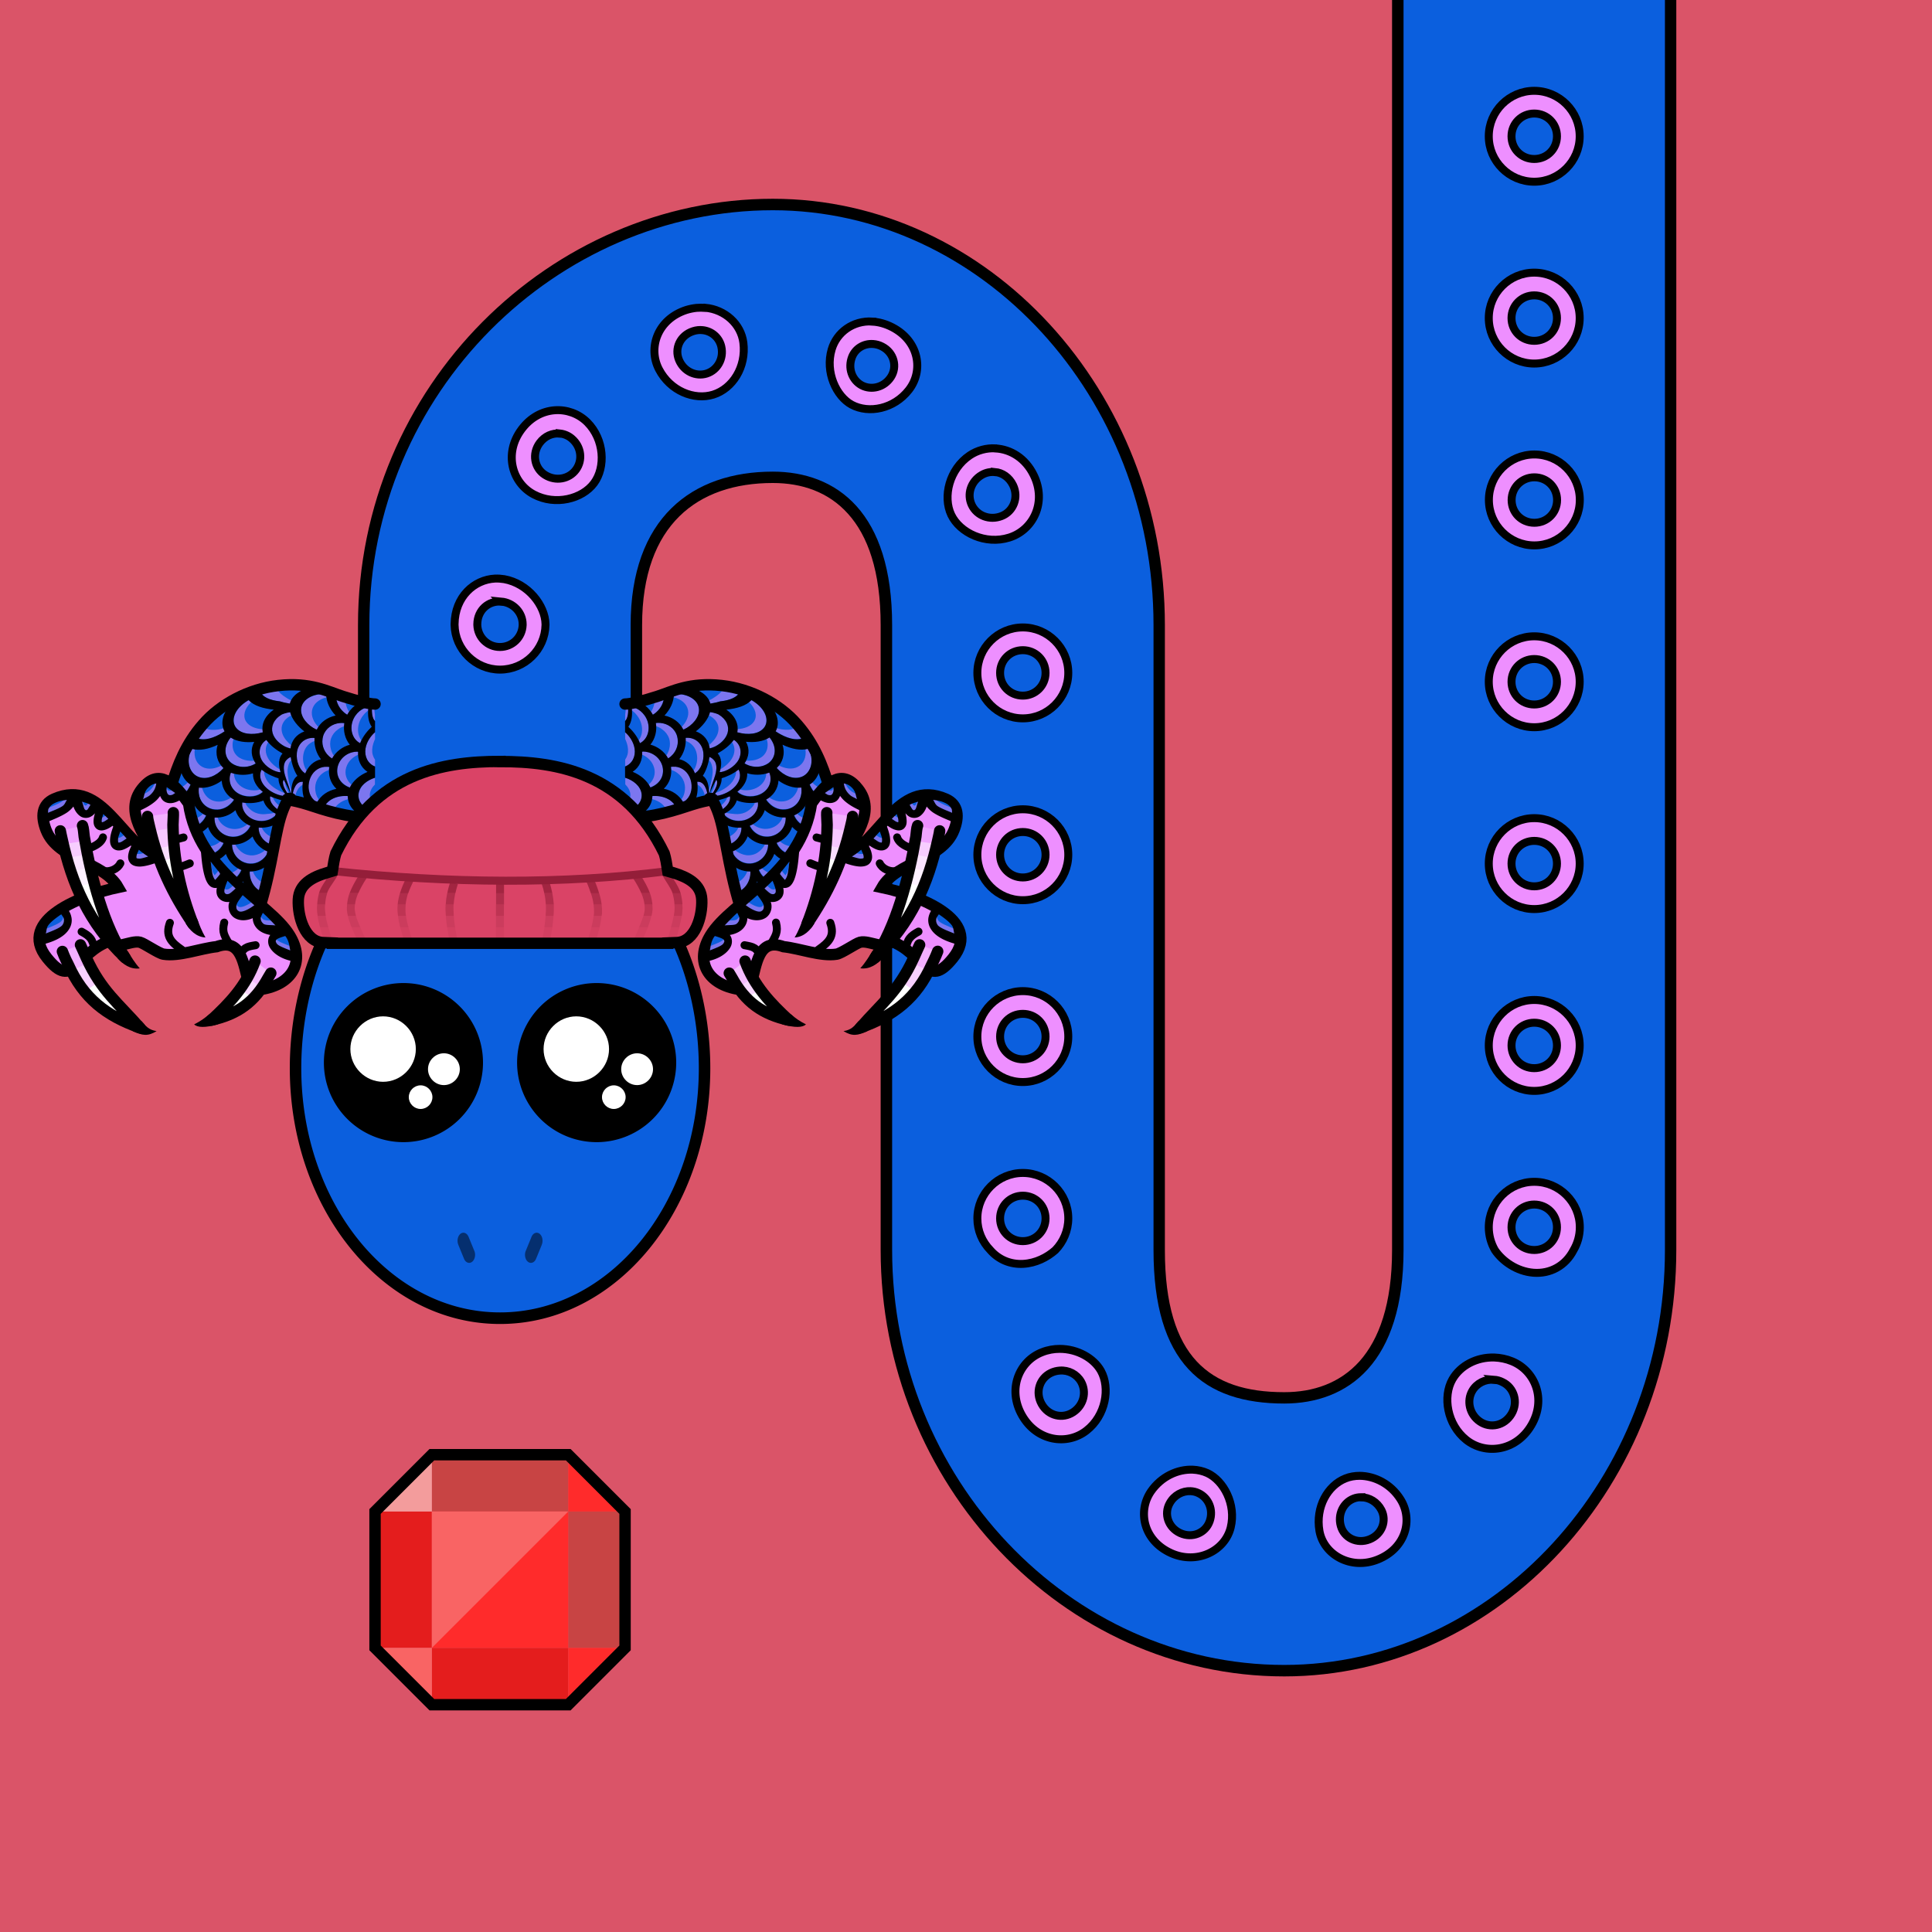 <?xml version="1.0" encoding="UTF-8" standalone="no"?> <svg xmlns="http://www.w3.org/2000/svg" xmlns:xhtml="http://www.w3.org/1999/xhtml" width="170" height="170" viewBox="0 0 170 170" version="1.1"><rect x="0" y="0" width="170" height="170" fill="#333333" stroke="none"/> <style> @media (prefers-color-scheme: dark) { svg { background: #0e0e0e; } } </style><g id="pattern-base" data-size="16"> <path d="M 7.94,4 A 4,4 0 0 0 4,8 4,4 0 0 0 8,12 4,4 0 0 0 12,8 4,4 0 0 0 8,4 4,4 0 0 0 7.94,4 Z M 7.95,6 A 2,2 0 0 1 8,6 2,2 0 0 1 10,8 2,2 0 0 1 8,10 2,2 0 0 1 6,8 2,2 0 0 1 7.95,6 Z" fill="#ee8fff" stroke="#000000" stroke-width="0.7" stroke-linecap="square"/> </g><g id="background"> <rect fill="#da5468" x="0" y="0" width="170" height="170"/> </g> <g id="food" transform="translate(32.5,127.5)" data-width="23" data-height="23" data-anchorx="0.5" data-anchory="0.5"> <g> <path d="m 17.5,5.5 h 5 v 12 h -5 z" fill="#c84444"/> <path d="m 0.5,5.5 h 5 v 12 h -5 z" fill="#e41d1d"/> <path d="m 5.5,17.5 h 12 v 5 h -12 z" fill="#e41d1d"/> <path d="m 5.5,0.5 h 12 v 5 h -12 z" fill="#c84444"/> <path d="m 5.5,5.5 h 12 v 12 h -12 z" fill="#ff2b2b"/> <path d="m 0.5,17.5 h 5 v 5 z" fill="#f96464"/> <path d="m 17.5,22.5 v -5 h 5 z" fill="#ff2b2b"/> <path d="m 22.5,5.5 h -5 v -5 z" fill="#ff2b2b"/> <path d="m 5.5,0.5 v 5 h -5 z" fill="#f39c9c"/> <path d="m 5.5,5.5 h 12 l -12,12 z" fill="#f96464"/> <path d="m 5.5,0.5 -5,5 v 12 l 5,5 h 12 l 5,-5 v -12 l -5,-5 z" fill="none" stroke="#000000"/> </g> </g><path id="body-color" fill="#0b5fde" d="m 123,0 v 55 55 c 0,9.67 -4.66,13 -9.99,13 -6.85,0 -11,-3.33 -11,-13 V 55 c 0,-20.33 -15.34,-37.01 -34,-37.01 C 48.85,18 32,34.14 32,55 V 73 H 56 V 55 c 0,-9.13 5.16,-13 12,-13 5.33,0 9.99,3.33 9.99,13 v 55 c 0,20.33 15.85,37.01 35.01,37.01 18.67,0 34,-16.67 34,-37.01 V 55 0 Z"/> <g id="head" transform="translate(25.5,72)" data-width="37" data-height="45"> <path fill="#0b5fde" d="M 6.44,0.5 C 6.36,3.23 5.7,5.94 4.46,7.88 v 0 0 C 1.9,11.84 0.49,16.84 0.49,22 c 0,12.15 8,22 18,22 10,0 18,-9.85 18,-22 0,-5.16 -1.41,-10.16 -3.97,-14.12 v 0 0 C 31.3,5.94 30.64,3.23 30.56,0.5 V 0 H 6.44 Z"/> <path fill="#000000" d="M 6.01,0 C 6.01,2.82 5.29,5.66 4.05,7.61 1.43,11.66 0,16.75 0,22 0,34.37 8.18,44.5 18.5,44.5 28.82,44.5 37,34.37 37,22 37,16.75 35.57,11.66 32.95,7.61 31.71,5.66 30.99,2.82 30.99,0 h -1 c 0,2.99 0.75,5.97 2.12,8.14 a 0.5,0.5 0 0 0 0,0.01 c 2.5,3.86 3.88,8.77 3.88,13.84 0,11.93 -7.83,21.49 -17.49,21.49 -9.66,0 -17.49,-9.56 -17.49,-21.49 0,-5.07 1.38,-9.98 3.88,-13.84 a 0.5,0.5 0 0 0 0,-0.01 C 6.26,5.97 7,2.99 7.01,0 Z"/> <path fill="#000000" fill-opacity="0.5" d="m 15.27,36.47 a 0.52,0.71 0 0 0 -0.25,0.09 0.52,0.71 0 0 0 -0.01,0.01 0.52,0.71 0 0 0 -0.18,0.96 0.52,0.71 0 0 0 0,0.01 l 0.5,1.22 a 0.52,0.71 0 0 0 0.71,0.27 0.52,0.71 0 0 0 0.2,-0.96 0.52,0.71 0 0 0 -0.01,-0.02 l -0.5,-1.22 a 0.52,0.71 0 0 0 -0.46,-0.36 z m 6.46,0 a 0.52,0.71 0 0 0 -0.46,0.36 l -0.5,1.22 a 0.52,0.71 0 0 0 -0.01,0.02 0.52,0.71 0 0 0 0.2,0.96 0.52,0.71 0 0 0 0.71,-0.27 l 0.5,-1.22 a 0.52,0.71 0 0 0 0,-0.01 0.52,0.71 0 0 0 -0.18,-0.96 0.52,0.71 0 0 0 -0.01,-0.01 0.52,0.71 0 0 0 -0.25,-0.09 z"/> </g> <g id="pattern"> <path d="m 135,7.99 c -2.2,0 -4,1.8 -4,4 v 0 c 0,2.2 1.8,4 4,4 2.2,0 4,-1.8 4,-4 v 0 c 0,-2.2 -1.8,-4 -4,-4 z m 0,2 c 1.12,0 2,0.88 2,2 v 0 c 0,1.12 -0.88,2 -2,2 -1.12,0 -2,-0.88 -2,-2 v 0 c 0,-1.12 0.89,-2 2,-2 z m 0,14 c -2.2,0 -4,1.8 -4,4 v 0 c 0,2.2 1.8,4 4,4 2.2,0 4,-1.8 4,-4 v 0 c 0,-2.2 -1.8,-4 -4,-4 z m 0,2 c 1.12,0 2,0.88 2,2 v 0 c 0,1.12 -0.88,2 -2,2 -1.12,0 -2,-0.88 -2,-2 v 0 c 0,-1.12 0.89,-2 2,-2 z M 62.05,27.09 c -0.25,-0.02 -0.5,-0.02 -0.76,0 -0.29,0.03 -0.59,0.09 -0.89,0.18 l 0,0 c -2.55,0.82 -3.4,3.33 -2.42,5.22 0.99,1.91 3.1,2.76 4.79,2.23 h 0 c 1.69,-0.53 2.91,-2.42 2.64,-4.57 -0.21,-1.64 -1.62,-2.91 -3.35,-3.07 z m 14.71,1.2 c -1.7,-0.1 -3.14,0.95 -3.58,2.46 -0.59,2 0.41,4.13 1.76,4.86 1.51,0.81 3.72,0.38 5.03,-1.3 1.31,-1.67 0.92,-4.28 -1.45,-5.51 l 0,0 c -0.6,-0.31 -1.19,-0.47 -1.76,-0.5 z m -14.94,0.76 c 0.8,0.08 1.47,0.65 1.65,1.45 0.24,1.07 -0.35,2.07 -1.29,2.37 h 0 C 61.23,33.17 60.17,32.68 59.75,31.68 c -0.42,-1 0.07,-2.16 1.24,-2.54 h 0 c 0.28,-0.09 0.56,-0.12 0.83,-0.09 z m 15.02,1.22 c 0.26,0.02 0.53,0.09 0.79,0.23 l 0,0 c 1.04,0.54 1.35,1.77 0.76,2.68 -0.59,0.9 -1.7,1.18 -2.56,0.73 h 0 c -0.86,-0.46 -1.25,-1.52 -0.85,-2.52 0.3,-0.74 1.05,-1.18 1.84,-1.12 z m -28.04,5.83 c -1.06,0.08 -2.12,0.62 -2.91,1.68 l 0,0 c -1.58,2.12 -0.84,4.7 1.07,5.72 1.91,1.02 4.28,0.4 5.31,-0.99 l 0,0 C 53.3,41.12 53.19,38.67 51.67,37.15 50.9,36.39 49.85,36.02 48.8,36.1 Z m 0.45,2.04 c 0.38,0.04 0.76,0.19 1.07,0.46 0.84,0.72 0.97,1.9 0.36,2.73 v 0 c -0.61,0.83 -1.78,1.05 -2.72,0.46 -0.94,-0.59 -1.18,-1.86 -0.47,-2.82 v 0 c 0.46,-0.61 1.12,-0.88 1.76,-0.82 z m 38.34,1.31 c -0.79,-0.04 -1.59,0.17 -2.26,0.62 -1.8,1.21 -2.39,3.63 -1.63,5.23 l 0,0 c 0.76,1.59 3.01,2.66 5.11,2 2.1,-0.66 3.32,-3.09 2.15,-5.49 l 0,0 c -0.73,-1.5 -2.04,-2.28 -3.36,-2.35 z m 47.42,0.54 c -2.2,0 -4,1.8 -4,4 v 0 c 0,2.2 1.8,4 4,4 2.2,0 4,-1.8 4,-4 v 0 c 0,-2.2 -1.8,-4 -4,-4 z m -47.47,1.54 c 0.65,0.06 1.26,0.46 1.6,1.16 l 0,0 c 0.52,1.08 0.04,2.31 -1.01,2.72 -1.05,0.41 -2.17,-0.03 -2.62,-0.97 h 0 c -0.45,-0.94 -0.09,-2.09 0.88,-2.65 0.36,-0.21 0.77,-0.29 1.15,-0.25 z m 47.47,0.47 c 1.12,0 2,0.88 2,2 v 0 c 0,1.12 -0.88,2 -2,2 -1.12,0 -2,-0.88 -2,-2 v 0 c 0,-1.12 0.89,-2 2,-2 z M 43.56,50.91 C 41.72,51 40.03,52.51 40,54.91 v 0 c 0,0.03 0,0.06 0,0.08 0.04,2.16 1.83,3.93 4,3.93 2.17,0 3.96,-1.76 4,-3.93 0,-0.02 0,-0.04 0,-0.06 v 0 C 47.98,53.29 46.48,51.34 44.36,50.96 44.09,50.92 43.83,50.9 43.56,50.91 Z m 0.53,2.02 c 1.1,0.1 1.9,0.98 1.9,2 0,0.02 0,0.04 0,0.07 -0.04,1.08 -0.91,1.93 -2,1.93 C 42.91,56.93 42.04,56.08 42,55 c 0,-0.03 0,-0.05 0,-0.08 v 0 c 0.01,-1.25 1,-2.08 2.1,-1.98 z M 90,55.21 c -2.2,0 -4,1.8 -4,4 v 0 c 0,2.2 1.8,4 4,4 2.2,0 4,-1.8 4,-4 v 0 c 0,-2.2 -1.8,-4 -4,-4 z m 45,0.78 c -2.2,0 -4,1.8 -4,4 v 0 c 0,2.2 1.8,4 4,4 2.2,0 4,-1.8 4,-4 v 0 c 0,-2.2 -1.8,-4 -4,-4 z M 90,57.21 c 1.12,0 2,0.88 2,2 v 0 c 0,1.12 -0.89,2 -2,2 -1.12,0 -2,-0.88 -2,-2 v 0 c 0,-1.12 0.88,-2 2,-2 z m 45,0.78 c 1.12,0 2,0.88 2,2 v 0 c 0,1.12 -0.88,2 -2,2 -1.12,0 -2,-0.88 -2,-2 v 0 c 0,-1.12 0.89,-2 2,-2 z M 44,67 C 41.81,67 40,68.8 40,71 c 0,2.2 1.81,4 4,4 2.2,0 4,-1.8 4,-4 0,-2.2 -1.8,-4 -4,-4 z m 0,2 c 1.12,0 2,0.88 2,2 0,1.12 -0.88,2 -2,2 C 42.89,73 42,72.12 42,71 c 0,-1.12 0.89,-2 2,-2 z M 90,71.21 c -2.2,0 -4,1.8 -4,4 v 0 c 0,2.2 1.8,4 4,4 2.2,0 4,-1.8 4,-4 v 0 c 0,-2.2 -1.8,-4 -4,-4 z m 45,0.78 c -2.2,0 -4,1.8 -4,4 v 0 c 0,2.2 1.8,4 4,4 2.2,0 4,-1.8 4,-4 v 0 c 0,-2.2 -1.8,-4 -4,-4 z M 90,73.21 c 1.12,0 2,0.88 2,2 v 0 c 0,1.12 -0.89,2 -2,2 -1.12,0 -2,-0.88 -2,-2 v 0 c 0,-1.12 0.88,-2 2,-2 z m 45,0.78 c 1.12,0 2,0.88 2,2 v 0 c 0,1.12 -0.88,2 -2,2 -1.12,0 -2,-0.88 -2,-2 v 0 c 0,-1.12 0.89,-2 2,-2 z M 90,87.21 c -2.2,0 -4,1.8 -4,4 v 0 c 0,2.2 1.8,4 4,4 2.2,0 4,-1.8 4,-4 v 0 c 0,-2.2 -1.8,-4 -4,-4 z m 45,0.78 c -2.2,0 -4,1.8 -4,4 v 0 c 0,2.2 1.8,4 4,4 2.2,0 4,-1.8 4,-4 v 0 c 0,-2.2 -1.8,-4 -4,-4 z M 90,89.21 c 1.12,0 2,0.88 2,2 v 0 c 0,1.12 -0.89,2 -2,2 -1.12,0 -2,-0.88 -2,-2 v 0 c 0,-1.12 0.88,-2 2,-2 z m 45,0.78 c 1.12,0 2,0.88 2,2 v 0 c 0,1.12 -0.88,2 -2,2 -1.12,0 -2,-0.88 -2,-2 v 0 c 0,-1.12 0.89,-2 2,-2 z M 90,103.21 c -2.2,0 -4,1.8 -4,4 v 0 c 0,1.08 0.43,2.06 1.14,2.79 0.74,0.85 1.78,1.27 2.89,1.21 1.11,-0.06 2.11,-0.57 2.83,-1.21 0.7,-0.72 1.14,-1.71 1.14,-2.79 v 0 c 0,-2.2 -1.8,-4 -4,-4 z m 45,0.78 c -2.2,0 -4,1.8 -4,4 v 0 c 0,0.73 0.2,1.42 0.54,2.01 0.67,0.99 1.93,1.87 3.38,1.99 1.47,0.12 2.83,-0.6 3.54,-1.99 0.35,-0.59 0.55,-1.28 0.55,-2.01 v 0 c 0,-2.2 -1.8,-4 -4,-4 z M 90,105.21 c 1.12,0 2,0.88 2,2 v 0 c 0,1.12 -0.89,2 -2,2 -1.12,0 -2,-0.88 -2,-2 v 0 c 0,-1.12 0.88,-2 2,-2 z m 45,0.78 c 1.12,0 2,0.88 2,2 v 0 c 0,1.12 -0.88,2 -2,2 -1.12,0 -2,-0.88 -2,-2 v 0 c 0,-1.12 0.89,-2 2,-2 z m -41.76,12.7 c -0.51,0 -1.04,0.09 -1.54,0.29 -2.03,0.78 -3.08,3.26 -1.77,5.56 v 0 c 1.31,2.3 3.97,2.67 5.67,1.34 1.7,-1.32 2.11,-3.75 1.27,-5.26 -0.64,-1.13 -2.08,-1.93 -3.62,-1.93 z m 38.25,0.76 c -1.54,-0.05 -2.98,0.69 -3.69,1.92 -0.87,1.52 -0.47,3.97 1.21,5.32 1.68,1.35 4.37,1.03 5.73,-1.27 v 0 c 1.36,-2.3 0.34,-4.81 -1.7,-5.64 -0.51,-0.21 -1.04,-0.31 -1.55,-0.33 z m -38.24,1.15 c 0.77,-0.06 1.5,0.32 1.88,0.99 l 0,0 c 0.5,0.9 0.23,2.06 -0.7,2.67 -0.92,0.61 -2.17,0.35 -2.77,-0.71 l 0,0 c -0.59,-1.04 -0.19,-2.27 0.82,-2.75 0.25,-0.12 0.51,-0.18 0.77,-0.2 z m 38.2,0.8 c 0.26,0.02 0.52,0.09 0.77,0.22 1.01,0.49 1.39,1.75 0.79,2.78 l 0,0 c -0.63,1.07 -1.89,1.31 -2.8,0.68 -0.92,-0.63 -1.17,-1.83 -0.66,-2.7 l 0,0 c 0.39,-0.67 1.14,-1.04 1.91,-0.97 z m -26.48,7.92 c -1.34,-0.06 -2.79,0.6 -3.7,1.92 -1.19,1.75 -0.66,4.32 1.77,5.42 h 0 c 2.28,1.03 4.74,-0.18 5.25,-2.25 0.5,-2.05 -0.62,-4.13 -2.05,-4.79 l 0,0 c -0.4,-0.18 -0.83,-0.28 -1.28,-0.3 z m 14.68,0.54 c -0.44,0 -0.87,0.07 -1.26,0.23 v 0 c -1.57,0.62 -2.65,2.52 -2.29,4.62 0.37,2.1 2.77,3.46 5.12,2.52 l 0,0 c 2.51,-1 3.13,-3.55 2,-5.32 -0.85,-1.34 -2.26,-2.04 -3.58,-2.05 z m -14.9,1.35 c 0.24,0.01 0.47,0.06 0.7,0.17 v 0 c 0.89,0.41 1.35,1.46 0.99,2.48 -0.36,1.02 -1.52,1.53 -2.59,1.04 h 0 c -1.07,-0.49 -1.46,-1.7 -0.92,-2.64 0.4,-0.71 1.12,-1.08 1.83,-1.05 z m 15.04,0.54 c 0.7,0.01 1.39,0.41 1.76,1.12 0.49,0.95 0.06,2.14 -1.04,2.58 h 0 c -1.1,0.44 -2.24,-0.13 -2.53,-1.17 -0.29,-1.03 0.21,-2.05 1.11,-2.41 h 0 c 0.22,-0.09 0.46,-0.13 0.7,-0.13 z" fill="#ee8fff" stroke="#000000" stroke-width="0.7"/> </g><g id="body-outline"> <path fill="#000000" d="m 122.49,0 v 55 55 c 0,4.75 -1.15,7.86 -2.87,9.79 -1.73,1.92 -4.06,2.71 -6.62,2.71 -3.34,0 -5.92,-0.8 -7.7,-2.71 -1.78,-1.91 -2.8,-5.02 -2.8,-9.78 V 55 C 102.5,34.42 86.96,17.49 68,17.49 48.57,17.49 31.5,33.86 31.5,55 v 17.205 h 1 V 72.195 55 c 0,-20.6 16.63,-36.5 35.5,-36.5 18.37,0 33.5,16.42 33.5,36.5 v 55 c 0,4.9 1.06,8.3 3.07,10.47 2.01,2.17 4.93,3.03 8.43,3.03 2.77,0 5.43,-0.88 7.37,-3.04 1.94,-2.16 3.13,-5.55 3.13,-10.46 V 55 0 Z m 24.01,0 v 55 55 c 0,20.08 -15.13,36.5 -33.5,36.5 -18.86,0 -34.5,-16.43 -34.5,-36.5 V 55 c 0,-4.91 -1.19,-8.3 -3.13,-10.46 -1.94,-2.16 -4.6,-3.04 -7.37,-3.04 -3.52,0 -6.66,1 -8.92,3.22 -2.26,2.22 -3.59,5.62 -3.59,10.28 l 0.01,17.205 h 1 V 55 c 0,-4.47 1.25,-7.57 3.28,-9.57 2.03,-2 4.89,-2.93 8.22,-2.93 2.56,0 4.9,0.79 6.62,2.71 1.73,1.92 2.87,5.03 2.87,9.79 v 55 c 0,20.59 16.06,37.51 35.51,37.51 18.96,0 34.5,-16.92 34.5,-37.51 V 55 0 Z"/> </g><g id="eyes" transform="translate(25.5,72)"> <path d="M 20.5,21.5 A 6.5,6.5 0 0 0 27,28 6.5,6.5 0 0 0 33.5,21.5 6.5,6.5 0 0 0 27,15 6.5,6.5 0 0 0 20.5,21.5 Z" fill="#000000" stroke="#000000"/> <path d="m 28.51,23.5 c 0.57,0 1.04,0.47 1.04,1.04 0,0.57 -0.47,1.04 -1.04,1.04 -0.57,0 -1.04,-0.47 -1.04,-1.04 0,-0.57 0.47,-1.04 1.04,-1.04 z" fill="#ffffff"/> <path d="m 25.21,17.43 c 1.57,0 2.88,1.3 2.88,2.88 0,1.57 -1.3,2.88 -2.88,2.88 -1.57,0 -2.88,-1.3 -2.88,-2.88 0,-1.57 1.3,-2.88 2.88,-2.88 z" fill="#ffffff"/> <path d="m 30.56,20.68 c 0.77,0 1.4,0.64 1.4,1.4 0,0.77 -0.64,1.4 -1.4,1.4 -0.77,0 -1.4,-0.64 -1.4,-1.4 0,-0.77 0.64,-1.4 1.4,-1.4 z" fill="#ffffff"/> <path d="M 3.5,21.5 A 6.5,6.5 0 0 0 10,28 6.5,6.5 0 0 0 16.5,21.5 6.5,6.5 0 0 0 10,15 6.5,6.5 0 0 0 3.5,21.5 Z" fill="#000000" stroke="#000000"/> <path d="m 11.51,23.5 c 0.57,0 1.04,0.47 1.04,1.04 0,0.57 -0.47,1.04 -1.04,1.04 -0.57,0 -1.04,-0.47 -1.04,-1.04 0,-0.57 0.47,-1.04 1.04,-1.04 z" fill="#ffffff"/> <path d="m 8.21,17.43 c 1.57,0 2.88,1.3 2.88,2.88 0,1.57 -1.3,2.88 -2.88,2.88 -1.57,0 -2.88,-1.3 -2.88,-2.88 0,-1.57 1.3,-2.88 2.88,-2.88 z" fill="#ffffff"/> <path d="m 13.56,20.68 c 0.77,0 1.4,0.64 1.4,1.4 0,0.77 -0.64,1.4 -1.4,1.4 -0.77,0 -1.4,-0.64 -1.4,-1.4 0,-0.77 0.64,-1.4 1.4,-1.4 z" fill="#ffffff"/> </g><g id="wings" transform="translate(2.5,42)" data-width="83" data-height="50" data-anchorx="0.5" data-anchory="0.37"> <path fill="#0b5fde" d="m 21.99,18.32 c -2.6,0.29 -5.09,1.63 -6.62,3.39 -1.54,1.75 -2.27,3.66 -2.79,5.4 -1.04,3.48 -1.38,6.74 -2.02,8.49 l 9.38,3.45 c 1.34,-3.63 1.62,-7.07 2.22,-9.09 0.3,-1.01 0.64,-1.56 0.73,-1.66 0.09,-0.1 -0.22,0 0.19,-0.04 -0.84,0.09 0.12,0.09 1.51,0.54 1.4,0.45 3.35,1.16 5.9,1.16 V 19.95 c -0.46,0 -1.48,-0.24 -2.82,-0.67 -1.34,-0.43 -2.87,-1.27 -5.68,-0.96 z" /> <path fill="#ee8fff" fill-opacity="0.5" d="m 21.76,18.37 v 0 c 0.03,0.2 0.14,0.37 0.3,0.52 0.1,0.12 0.23,0.22 0.37,0.33 0.22,0.16 0.46,0.31 0.73,0.43 -0.04,0.09 -0.1,0.17 -0.12,0.27 -0.19,-0.03 -0.37,-0.07 -0.56,-0.11 -0.11,-0.03 -0.21,-0.06 -0.32,-0.09 -0.58,-0.06 -1.08,-0.2 -1.4,-0.45 -0.05,-0.05 -0.11,-0.09 -0.15,-0.15 -0.09,-0.1 -0.16,-0.2 -0.2,-0.33 v 0 c 0.43,-0.16 0.88,-0.3 1.35,-0.42 z m 5.39,0.53 c 0.29,0.07 0.56,0.15 0.81,0.23 h 0 v 0 c -0.11,0.33 -0.09,0.67 0.01,0.97 0.06,0.2 0.14,0.38 0.26,0.55 -0.06,0.08 -0.12,0.15 -0.17,0.24 -0.1,-0.06 -0.2,-0.14 -0.29,-0.22 -0.35,-0.3 -0.61,-0.73 -0.67,-1.18 0,-0.07 -0.01,-0.14 -0.01,-0.21 0,-0.13 0.01,-0.26 0.05,-0.39 z M 26.13,19.07 c 0.02,0 0.05,0.01 0.07,0.02 0,0.09 0.02,0.18 0.03,0.27 -0.67,0.17 -1.16,0.57 -1.27,1.13 -0.11,0.54 0.17,1.09 0.56,1.48 -0.05,0.08 -0.11,0.15 -0.15,0.23 -0.02,0 -0.04,-0.01 -0.06,-0.01 l 0,0 c -0.72,-0.32 -1.39,-1.06 -1.32,-1.82 0.08,-0.78 1,-1.34 2.12,-1.29 z m -6.74,0.54 c 0.06,0.07 0.14,0.11 0.21,0.17 -0.61,0.59 -0.74,1.23 -0.46,1.69 0.28,0.46 0.88,0.66 1.48,0.7 0,0.09 0,0.18 0.01,0.27 -0.02,0.01 -0.04,0.02 -0.06,0.03 l 0,-0.01 c -0.83,0.23 -1.82,0.18 -2.29,-0.42 -0.47,-0.6 -0.2,-1.63 1.02,-2.38 0.03,-0.01 0.06,-0.03 0.09,-0.04 z m 10.88,0.34 c 0.08,0.02 0.14,0.03 0.18,0.02 h 0 v 0 c -0.02,0.35 -0.01,0.64 0.04,0.89 0,0.2 0,0.4 0,0.59 -0.16,-0.15 -0.27,-0.5 -0.27,-0.92 0,-0.07 0,-0.13 0.01,-0.2 0.01,-0.13 0.02,-0.25 0.04,-0.38 z m -0.38,0.29 c 0.01,0 0.02,0.01 0.03,0.01 -0.01,0.09 -0.01,0.17 -0.02,0.26 -0.29,0.22 -0.66,0.61 -0.82,1.16 -0.16,0.55 -0.07,1.1 0.22,1.48 -0.04,0.08 -0.09,0.15 -0.12,0.24 -0.01,0 -0.03,-0.01 -0.04,-0.01 v 0 c -0.6,-0.32 -0.88,-1.14 -0.62,-1.9 0.26,-0.77 0.95,-1.22 1.37,-1.24 z m -6.87,0.43 c 0.02,0.09 0.07,0.19 0.11,0.28 -0.23,0.11 -0.41,0.26 -0.56,0.42 v 0 c -0.09,0.11 -0.16,0.22 -0.21,0.34 -0.08,0.2 -0.1,0.4 -0.07,0.6 0.03,0.2 0.1,0.39 0.2,0.55 0.06,0.11 0.14,0.22 0.22,0.31 0.13,0.15 0.27,0.3 0.42,0.41 -0.03,0.09 -0.06,0.18 -0.07,0.27 -0.1,-0.02 -0.2,-0.05 -0.3,-0.09 -0.06,-0.02 -0.12,-0.05 -0.17,-0.07 -0.31,-0.16 -0.62,-0.39 -0.84,-0.68 -0.03,-0.06 -0.08,-0.11 -0.11,-0.17 -0.06,-0.11 -0.12,-0.22 -0.16,-0.34 -0.04,-0.13 -0.05,-0.25 -0.04,-0.38 0,-0.01 0,-0.03 0,-0.04 0,-0.05 0.01,-0.1 0.01,-0.15 0,0 0,0 0,-0.01 0.07,-0.39 0.35,-0.77 0.82,-1.05 0.08,-0.04 0.17,-0.07 0.26,-0.1 0.16,-0.05 0.32,-0.09 0.49,-0.11 z m 4.41,0.95 c 0.12,-0.01 0.24,-0.01 0.36,0 -0.02,0.1 -0.01,0.2 -0.02,0.29 -0.19,0.06 -0.38,0.15 -0.54,0.28 -0.27,0.19 -0.48,0.45 -0.6,0.78 -0.11,0.33 -0.1,0.67 -0.01,0.97 l -0.2,0.57 c -0.33,-0.3 -0.54,-0.73 -0.56,-1.18 0,-0.07 0,-0.14 0.01,-0.21 0.01,-0.13 0.03,-0.26 0.07,-0.39 0.04,-0.13 0.1,-0.25 0.17,-0.36 0.01,-0.01 0.02,-0.03 0.03,-0.04 0.02,-0.04 0.06,-0.08 0.08,-0.12 0,0 0,0 0,0 0.29,-0.36 0.74,-0.57 1.21,-0.61 z m -0.81,2.33 c 0.06,0.2 0.14,0.39 0.26,0.55 -0.06,0.08 -0.12,0.15 -0.17,0.24 -0.11,-0.06 -0.2,-0.14 -0.29,-0.22 z M 15.39,21.96 v 0 c 0.26,0.22 0.63,0.28 1.01,0.26 0.25,-0.01 0.5,-0.05 0.77,-0.14 0.03,0.09 0.05,0.19 0.1,0.27 -0.15,0.1 -0.3,0.18 -0.45,0.27 -0.56,0.3 -1.13,0.48 -1.62,0.42 -0.07,-0.02 -0.15,-0.02 -0.21,-0.05 -0.13,-0.04 -0.26,-0.08 -0.37,-0.16 h 0 c 0.23,-0.3 0.49,-0.59 0.76,-0.87 z m 15.11,0.47 v 0.6 c -0.12,0.26 -0.23,0.57 -0.25,0.91 -0.02,0.35 0.07,0.65 0.25,0.91 v 0.59 c -0.45,-0.18 -0.74,-0.55 -0.83,-0.98 -0.01,-0.07 -0.02,-0.13 -0.02,-0.2 -0.01,-0.13 -0.01,-0.26 0.01,-0.39 0.02,-0.13 0.06,-0.26 0.1,-0.38 0,-0.01 0.01,-0.03 0.02,-0.04 0.01,-0.05 0.03,-0.09 0.05,-0.13 0,0 0,0 0,0 0.18,-0.39 0.45,-0.7 0.67,-0.89 z m -12.71,0.46 c 0.08,0.05 0.18,0.09 0.27,0.13 -0.09,0.23 -0.11,0.45 -0.09,0.66 0.03,0.34 0.17,0.64 0.43,0.87 0.26,0.22 0.58,0.33 0.88,0.37 l 0.43,0.4 c -0.37,0.16 -0.83,0.21 -1.27,0.09 -0.06,-0.02 -0.13,-0.04 -0.19,-0.07 -0.12,-0.05 -0.24,-0.1 -0.35,-0.18 -0.11,-0.08 -0.2,-0.17 -0.28,-0.28 -0.01,-0.01 -0.02,-0.03 -0.03,-0.04 -0.03,-0.04 -0.06,-0.08 -0.09,-0.12 0,0 0,0 0,0 -0.23,-0.4 -0.23,-0.93 0.04,-1.44 0.07,-0.13 0.15,-0.27 0.26,-0.39 z m 7.33,0.03 c 0.02,0 0.03,0.01 0.05,0.01 -0.01,0.09 0.01,0.18 0.01,0.27 -0.52,0.18 -0.88,0.59 -0.98,1.15 -0.11,0.54 0.03,1.09 0.28,1.46 -0.04,0.08 -0.09,0.15 -0.12,0.23 -0.01,0 -0.03,-0.01 -0.04,-0.01 v -0.01 c -0.46,-0.29 -0.78,-1.03 -0.7,-1.77 0.08,-0.78 0.66,-1.37 1.51,-1.33 z m -4.19,0.19 c 0.05,0.07 0.11,0.13 0.17,0.2 -0.31,0.45 -0.27,0.98 0.01,1.45 0.27,0.45 0.71,0.77 1.01,0.94 0.02,0.08 0.04,0.16 0.06,0.24 -0.01,0 -0.01,0.01 -0.02,0.01 l 0,0 c -0.32,0 -1.04,-0.28 -1.5,-0.86 -0.47,-0.61 -0.44,-1.47 0.22,-1.95 0.02,-0.01 0.03,-0.02 0.05,-0.02 z m -6.57,0.77 c 0.09,0.03 0.19,0.03 0.28,0.04 -0.11,0.72 0.16,1.3 0.68,1.57 0.51,0.26 1.13,0.15 1.66,-0.13 0.06,0.07 0.11,0.15 0.18,0.21 -0.01,0.02 -0.02,0.04 -0.03,0.05 l -0.01,0 c -0.57,0.64 -1.45,1.03 -2.19,0.72 -0.73,-0.31 -1.11,-1.3 -0.61,-2.39 0.01,-0.02 0.03,-0.05 0.04,-0.07 z m 14.6,0.25 c 0.02,0 0.03,0.01 0.05,0.01 -0.01,0.09 0.01,0.18 0.01,0.27 -0.47,0.19 -0.9,0.58 -1.06,1.13 -0.16,0.55 0.01,1.11 0.47,1.51 0,0 0,0 0,0 -0.05,0.08 -0.11,0.15 -0.15,0.23 -0.02,0 -0.04,-0.01 -0.06,-0.01 v -0.01 c -0.89,-0.35 -1.22,-1.18 -0.97,-1.94 0.26,-0.77 1.01,-1.21 1.72,-1.2 z m -5.89,0.48 c 0.01,0.09 0.04,0.18 0.06,0.27 -0.12,0.12 -0.2,0.28 -0.25,0.45 -0.03,0.11 -0.06,0.23 -0.07,0.36 -0.02,0.17 -0.01,0.36 0.02,0.56 0.03,0.2 0.07,0.41 0.11,0.59 0.02,0.11 0.05,0.21 0.08,0.3 0.04,0.14 0.07,0.28 0.11,0.38 -0.01,0.1 -0.01,0.18 -0.01,0.28 -0.02,-0.01 -0.04,-0.04 -0.05,-0.07 -0.01,-0.02 -0.02,-0.04 -0.03,-0.06 -0.05,-0.29 -0.14,-0.54 -0.27,-0.9 -0.02,-0.06 -0.04,-0.12 -0.06,-0.18 -0.04,-0.11 -0.08,-0.24 -0.12,-0.36 -0.04,-0.13 -0.06,-0.25 -0.08,-0.37 0,-0.01 0,-0.03 -0.01,-0.04 -0.01,-0.05 -0.01,-0.09 -0.02,-0.13 0,0 0,0 0,0 -0.03,-0.35 0.05,-0.64 0.25,-0.83 0.04,-0.04 0.07,-0.08 0.12,-0.11 0.07,-0.06 0.15,-0.11 0.24,-0.13 z m -3.79,0.31 c 0.2,0.03 0.39,0.04 0.58,0.01 0.04,0.08 0.08,0.17 0.13,0.24 -0.09,0.06 -0.19,0.1 -0.29,0.14 z m 6.82,0.54 c 0.12,-0.01 0.24,-0.01 0.36,0.01 -0.02,0.1 -0.01,0.2 -0.02,0.29 -0.2,0.06 -0.38,0.15 -0.54,0.27 -0.26,0.19 -0.46,0.45 -0.58,0.78 -0.11,0.33 -0.11,0.67 -0.03,0.98 0.05,0.2 0.13,0.39 0.26,0.55 -0.06,0.08 -0.12,0.15 -0.17,0.24 -0.11,-0.06 -0.2,-0.14 -0.29,-0.22 -0.32,-0.3 -0.46,-0.73 -0.46,-1.17 0.01,-0.07 0.01,-0.14 0.02,-0.21 0.01,-0.13 0.04,-0.26 0.08,-0.39 0.04,-0.13 0.1,-0.25 0.16,-0.36 0.01,-0.01 0.01,-0.03 0.02,-0.04 0.02,-0.04 0.05,-0.08 0.08,-0.12 0,0 0,0 0,0 0.26,-0.36 0.65,-0.58 1.11,-0.61 z m -5.59,0.25 c 0.07,0.06 0.15,0.1 0.23,0.15 -0.01,0.17 0.03,0.34 0.1,0.52 0.11,0.28 0.29,0.53 0.56,0.76 0.25,0.22 0.53,0.37 0.76,0.48 l 0,0 c 0.14,0.07 0.28,0.12 0.38,0.16 0.06,0.07 0.11,0.14 0.17,0.22 -0.03,0.02 -0.08,0.02 -0.13,0.03 -0.19,0.01 -0.54,-0.06 -0.91,-0.23 -0.06,-0.03 -0.12,-0.05 -0.17,-0.09 -0.11,-0.06 -0.22,-0.12 -0.33,-0.2 -0.11,-0.08 -0.21,-0.16 -0.3,-0.26 -0.01,-0.01 -0.02,-0.02 -0.03,-0.03 -0.04,-0.03 -0.07,-0.07 -0.1,-0.11 0,0 0,0 0,0 -0.28,-0.34 -0.4,-0.75 -0.32,-1.12 0.02,-0.09 0.05,-0.19 0.1,-0.27 z m -2.69,0.26 c 0.09,0.03 0.17,0.05 0.26,0.07 0.01,0.56 0.34,1.03 0.85,1.29 0.51,0.26 1.08,0.26 1.48,0.14 0.07,0.06 0.12,0.13 0.2,0.18 -0.01,0.01 -0.01,0.02 -0.02,0.03 l -0.01,0 c -0.37,0.36 -1.19,0.53 -1.92,0.22 -0.74,-0.31 -1.17,-1.08 -0.88,-1.89 0.01,-0.02 0.02,-0.03 0.03,-0.05 z m 12.67,0.46 v 0.6 c -0.25,0.25 -0.43,0.55 -0.45,0.89 -0.02,0.34 0.14,0.66 0.45,0.94 v 0.59 C 29.76,29.25 29.29,28.86 29.12,28.41 c -0.02,-0.07 -0.04,-0.13 -0.05,-0.2 -0.02,-0.13 -0.03,-0.26 -0.01,-0.39 0.02,-0.13 0.07,-0.26 0.13,-0.38 0.01,-0.01 0.01,-0.03 0.02,-0.04 0.02,-0.05 0.05,-0.09 0.07,-0.13 0,0 0,0 0,0 0.26,-0.39 0.71,-0.67 1.22,-0.83 z m -8.02,0.19 c 0.04,0.08 0.08,0.15 0.12,0.22 0,0.33 0.19,0.72 0.48,1.21 -0.01,0.02 -0.03,0.04 -0.05,0.08 -0.48,-0.62 -0.76,-1.23 -0.57,-1.5 0.01,0 0.01,0 0.02,-0.01 z m 1.64,0.17 c 0.01,0 0.02,0.01 0.04,0.01 -0.01,0.09 -0.01,0.18 -0.02,0.26 -0.38,0.19 -0.59,0.61 -0.7,1.17 -0.09,-0.03 -0.17,-0.06 -0.22,-0.06 0.08,-0.78 0.36,-1.4 0.9,-1.38 z m -10.08,0.06 c 0.08,0.07 0.15,0.14 0.23,0.19 -0.07,0.15 -0.15,0.28 -0.22,0.41 -0.02,0.03 -0.04,0.05 -0.05,0.08 -0.3,0.37 -0.69,0.62 -1.12,0.69 -0.07,0 -0.14,0.02 -0.21,0.01 -0.13,0 -0.26,0 -0.39,-0.04 h 0 c 0.07,-0.27 0.14,-0.54 0.22,-0.81 v 0 l 0,0 c 0.29,0.08 0.58,0.05 0.85,-0.04 0.04,-0.02 0.08,-0.04 0.12,-0.06 0.2,-0.11 0.39,-0.25 0.56,-0.43 z m 1.25,0.44 c 0.05,0.24 0.14,0.44 0.27,0.62 h 0 c 0.03,0.04 0.05,0.07 0.08,0.11 0.18,0.22 0.42,0.38 0.71,0.46 0.29,0.08 0.57,0.07 0.84,0 0.04,-0.01 0.08,-0.02 0.12,-0.04 0.19,-0.06 0.38,-0.15 0.54,-0.26 0.08,0.06 0.15,0.12 0.24,0.16 -0.06,0.1 -0.13,0.19 -0.21,0.27 -0.02,0.02 -0.03,0.04 -0.05,0.05 -0.28,0.3 -0.66,0.51 -1.08,0.55 -0.07,0 -0.13,0.01 -0.2,0 -0.13,0 -0.26,-0.01 -0.39,-0.04 -0.13,-0.03 -0.25,-0.08 -0.37,-0.15 -0.01,-0.01 -0.03,-0.02 -0.04,-0.02 -0.04,-0.02 -0.08,-0.05 -0.12,-0.08 0,0 0,0 0,0 -0.35,-0.25 -0.57,-0.65 -0.63,-1.11 0,-0.03 -0.01,-0.06 -0.01,-0.09 -0.01,-0.14 -0.01,-0.29 0.01,-0.45 0.1,0.01 0.2,0 0.29,0 z m 12.74,0.75 c 0.02,0 0.05,0.01 0.07,0.01 0,0.09 0.02,0.18 0.04,0.27 -0.65,0.17 -1.15,0.55 -1.31,1.1 -0.31,-0.08 -0.6,-0.15 -0.86,-0.23 0.26,-0.77 1.07,-1.2 2.07,-1.15 z m -6.75,0.03 c 0.08,0.04 0.16,0.06 0.24,0.1 0.14,0.4 0.51,0.75 1.03,1.01 -0.05,0.1 -0.1,0.2 -0.15,0.3 -0.74,-0.31 -1.22,-0.89 -1.14,-1.38 0,-0.01 0.01,-0.02 0.02,-0.03 z m -2.48,0.53 c 0.1,0.02 0.19,0.02 0.29,0.03 0.06,0.17 0.16,0.32 0.29,0.45 0.03,0.03 0.06,0.06 0.08,0.08 0.19,0.19 0.43,0.34 0.72,0.42 0.29,0.08 0.57,0.08 0.83,0.04 0.04,0 0.08,0 0.12,-0.01 0.19,-0.02 0.36,-0.04 0.51,-0.09 0.08,0.05 0.16,0.09 0.24,0.13 -0.05,0.05 -0.12,0.09 -0.19,0.13 -0.02,0.01 -0.03,0.02 -0.05,0.03 -0.26,0.23 -0.63,0.39 -1.04,0.41 -0.07,0 -0.13,0 -0.2,0 -0.13,-0.01 -0.26,-0.02 -0.39,-0.05 -0.13,-0.03 -0.25,-0.08 -0.37,-0.14 -0.01,-0.01 -0.03,-0.01 -0.04,-0.02 -0.04,-0.02 -0.08,-0.05 -0.13,-0.07 0,0 0,0 0,0 -0.35,-0.23 -0.59,-0.58 -0.67,-0.97 0,-0.02 -0.01,-0.04 -0.01,-0.06 -0.01,-0.1 -0.02,-0.2 -0.01,-0.31 z m -6.06,0.4 c 0.17,0.55 0.59,0.95 1.15,1.07 0.56,0.12 1.1,-0.08 1.49,-0.46 0.08,0.05 0.15,0.1 0.24,0.13 0,0.02 -0.01,0.03 -0.01,0.05 l -0.01,0 c -0.33,0.72 -1.07,1.15 -1.86,0.99 -0.78,-0.16 -1.32,-0.85 -1.28,-1.71 0,-0.02 0.01,-0.04 0.01,-0.06 0.09,0 0.18,-0.01 0.27,-0.02 z m 3.9,0.91 c 0.19,0.5 0.61,0.88 1.17,1 0.56,0.12 1.09,-0.06 1.47,-0.38 0.08,0.04 0.15,0.09 0.24,0.12 0,0.02 -0.01,0.03 -0.01,0.05 l -0.01,0 c -0.31,0.63 -1.05,1.04 -1.83,0.88 -0.78,-0.16 -1.32,-0.83 -1.31,-1.61 0,-0.02 0.01,-0.04 0.01,-0.05 0.09,0 0.18,-0.01 0.27,-0.01 z m 3.9,0.91 c 0.2,0.45 0.63,0.81 1.19,0.93 -0.04,0.2 -0.08,0.41 -0.13,0.63 -0.78,-0.16 -1.33,-0.81 -1.33,-1.5 0,-0.02 0.01,-0.03 0.01,-0.05 0.09,0.01 0.18,0 0.26,0 z m -7.56,0.43 c 0.08,0.05 0.16,0.1 0.26,0.13 -0.05,0.11 -0.11,0.22 -0.17,0.32 -0.25,0.37 -0.63,0.62 -1.07,0.68 -0.07,0 -0.13,0.01 -0.2,0.01 -0.13,0 -0.26,0 -0.39,-0.03 h 0 c 0.04,-0.21 0.08,-0.43 0.13,-0.66 l 0,0 h 0 c 0.34,0.07 0.66,0.01 0.95,-0.12 0.18,-0.08 0.36,-0.19 0.5,-0.33 z m 1.29,0.26 c 0.08,0.19 0.2,0.35 0.34,0.49 0.22,0.23 0.5,0.4 0.84,0.47 0.34,0.07 0.66,0.01 0.96,-0.12 0.18,-0.08 0.36,-0.19 0.5,-0.33 0.08,0.04 0.16,0.1 0.26,0.13 -0.04,0.11 -0.11,0.21 -0.17,0.31 -0.25,0.37 -0.64,0.63 -1.08,0.7 -0.07,0 -0.13,0.02 -0.2,0.02 -0.13,0 -0.26,0 -0.39,-0.03 -0.13,-0.03 -0.26,-0.07 -0.37,-0.13 -0.01,-0.01 -0.03,-0.01 -0.04,-0.02 -0.05,-0.02 -0.09,-0.05 -0.13,-0.07 0,0 0,0 0,0 -0.38,-0.23 -0.65,-0.61 -0.75,-1.05 -0.02,-0.12 -0.04,-0.23 -0.04,-0.36 0.1,0 0.19,-0.01 0.29,-0.02 z m 3.93,0.77 c 0.08,0.18 0.2,0.35 0.34,0.49 0.22,0.23 0.5,0.41 0.84,0.47 0.34,0.07 0.66,0.01 0.96,-0.12 0.18,-0.08 0.36,-0.18 0.5,-0.32 0.08,0.04 0.16,0.09 0.26,0.13 -0.04,0.11 -0.11,0.21 -0.17,0.31 -0.25,0.37 -0.64,0.64 -1.09,0.71 -0.07,0 -0.13,0.02 -0.2,0.02 -0.13,0.01 -0.26,0 -0.39,-0.03 -0.13,-0.03 -0.26,-0.07 -0.37,-0.13 -0.01,-0.01 -0.03,-0.01 -0.04,-0.02 -0.05,-0.02 -0.09,-0.04 -0.13,-0.07 0,0 0,0 0,0 -0.38,-0.24 -0.65,-0.63 -0.74,-1.07 -0.02,-0.12 -0.04,-0.23 -0.04,-0.35 0.1,0 0.19,-0.01 0.29,-0.02 z m -6.28,0.74 c 0.21,0.45 0.64,0.81 1.19,0.94 0.56,0.13 1.09,-0.03 1.46,-0.38 0.08,0.04 0.16,0.09 0.24,0.12 0,0.02 -0.01,0.03 -0.01,0.05 h -0.01 c -0.31,0.69 -1.06,1.02 -1.83,0.82 -0.76,-0.19 -1.3,-0.81 -1.32,-1.49 0,-0.02 0.01,-0.03 0.01,-0.05 0.09,0 0.17,-0.01 0.26,-0.01 z m 3.92,0.83 c 0.2,0.48 0.62,0.88 1.17,1 0.56,0.13 1.09,-0.06 1.48,-0.45 0.08,0.04 0.15,0.09 0.24,0.13 0,0.02 -0.01,0.04 -0.01,0.05 h -0.01 c -0.33,0.75 -1.1,1.16 -1.87,0.96 -0.76,-0.19 -1.27,-0.9 -1.28,-1.64 0,-0.02 0.01,-0.03 0.01,-0.05 0.09,0 0.18,-0.01 0.27,-0.02 z m 3.92,0.83 c 0.19,0.51 0.59,0.94 1.15,1.07 -0.06,0.26 -0.13,0.52 -0.2,0.79 -0.76,-0.19 -1.24,-0.98 -1.23,-1.78 0,-0.02 0.01,-0.04 0.01,-0.05 0.09,0 0.18,-0.01 0.27,-0.02 z m -7.55,0.22 c 0.08,0.05 0.16,0.1 0.25,0.14 -0.05,0.09 -0.11,0.17 -0.18,0.24 L 11.7,35.1 c 0.18,-0.04 0.36,-0.11 0.5,-0.21 z m 0.98,0.35 c 0.1,0.01 0.19,0.01 0.29,0.01 0.07,0.17 0.18,0.33 0.31,0.48 l -0.57,-0.17 c -0.02,-0.1 -0.03,-0.21 -0.03,-0.31 z m 2.87,0.72 c 0.08,0.05 0.16,0.11 0.24,0.15 -0.05,0.11 -0.13,0.21 -0.2,0.3 l -0.57,-0.17 c 0.19,-0.06 0.37,-0.15 0.53,-0.29 z m 1.26,0.35 c 0.06,0.2 0.16,0.38 0.29,0.55 l -0.57,-0.17 c -0.01,-0.12 -0.02,-0.25 -0.01,-0.38 0.1,0.01 0.19,0 0.29,-0.01 z m 2.58,0.71 c 0.08,0.06 0.15,0.12 0.24,0.16 -0.06,0.13 -0.14,0.25 -0.22,0.37 l -0.57,-0.17 c 0.2,-0.08 0.38,-0.2 0.55,-0.36 z" /> <path fill="#000000" d="m 24.91,18.48 c 0.47,0.06 0.91,0.13 1.31,0.21 0.33,0.07 0.64,0.14 0.92,0.21 h 0 v 0 c -0.2,0.65 0.12,1.35 0.62,1.78 0.09,0.08 0.19,0.15 0.29,0.21 0.34,-0.63 0.92,-1.04 1.42,-1.23 0.2,0.08 0.37,0.14 0.51,0.19 0.11,0.04 0.21,0.07 0.29,0.09 v 0 c -0.11,0.68 -0.02,1.27 0.23,1.51 v 0.98 c -0.31,0.26 -0.74,0.79 -0.84,1.45 -0.1,0.67 0.2,1.32 0.84,1.57 v 0.98 c -0.72,0.23 -1.34,0.72 -1.45,1.39 -0.1,0.67 0.38,1.33 1.45,1.64 v 0.49 c -0.36,-0.02 -0.7,-0.04 -1.03,-0.08 l 0,0 c -0.96,-0.44 -1.37,-1.13 -1.37,-1.82 -0.02,0 -0.05,-0.01 -0.07,-0.01 -0.99,-0.04 -1.81,0.38 -2.07,1.15 -0.38,-0.12 -0.73,-0.23 -1.03,-0.35 -0.17,-0.06 -0.34,-0.13 -0.48,-0.19 l 0,0 c -0.32,-0.49 -0.39,-1.19 -0.3,-1.85 -0.01,0 -0.02,-0.01 -0.04,-0.01 -0.54,-0.02 -0.82,0.6 -0.9,1.38 -0.07,-0.01 -0.11,0 -0.12,0.04 0,-0.02 0.01,-0.04 0.01,-0.05 h 0 c -0.05,-0.5 -0.3,-0.91 -0.62,-1.54 -0.01,0 -0.01,0 -0.02,0.01 -0.2,0.28 0.09,0.88 0.57,1.5 -0.03,0.05 -0.06,0.13 -0.1,0.22 -0.02,0.05 -0.05,0.11 -0.07,0.17 l 0,0 c -0.32,-0.03 -0.97,-0.17 -1.57,-0.45 -0.01,0.01 -0.01,0.02 -0.02,0.03 -0.08,0.49 0.4,1.07 1.14,1.38 -0.07,0.15 -0.15,0.3 -0.23,0.45 -0.01,0.01 -0.01,0.02 -0.02,0.03 -0.04,0.12 -0.07,0.25 -0.11,0.37 l 0,0 c -0.45,0.34 -1.09,0.55 -1.78,0.49 0,0.02 -0.01,0.03 -0.01,0.05 0.01,0.7 0.55,1.35 1.33,1.5 -0.06,0.31 -0.12,0.63 -0.19,0.95 -0.04,0.19 -0.07,0.38 -0.11,0.57 l 0,0 c -0.46,0.51 -1.12,0.81 -1.81,0.79 0,0.02 -0.01,0.04 -0.01,0.05 -0.01,0.8 0.47,1.58 1.23,1.78 -0.1,0.38 -0.21,0.77 -0.32,1.17 l -0.47,-0.14 c 0.08,-0.11 0.16,-0.23 0.22,-0.37 -0.62,-0.32 -1.06,-0.93 -1.25,-1.61 -0.49,0.53 -1.17,0.81 -1.86,0.74 -0.01,0.13 -0.01,0.25 0,0.38 l -0.93,-0.28 c 0.08,-0.09 0.15,-0.19 0.2,-0.3 -0.62,-0.3 -1.08,-0.84 -1.29,-1.45 -0.47,0.46 -1.13,0.67 -1.82,0.58 -0.01,0.11 0,0.21 0.02,0.31 l -0.93,-0.28 c 0.07,-0.07 0.13,-0.15 0.18,-0.24 -0.62,-0.27 -1.11,-0.75 -1.34,-1.29 0.05,-0.24 0.11,-0.48 0.16,-0.74 0.04,-0.2 0.08,-0.42 0.13,-0.63 v 0 h 0 c 0.67,0.14 1.31,-0.13 1.67,-0.66 0.07,-0.1 0.13,-0.2 0.17,-0.32 -0.65,-0.24 -1.15,-0.76 -1.36,-1.44 0.07,-0.31 0.14,-0.63 0.21,-0.95 0.06,-0.26 0.13,-0.52 0.2,-0.79 v 0 h 0 c 0.64,0.16 1.28,-0.13 1.71,-0.67 0.02,-0.03 0.03,-0.05 0.05,-0.08 0.08,-0.13 0.16,-0.26 0.22,-0.41 -0.6,-0.37 -1.01,-1.13 -0.96,-2.09 0.19,-0.41 0.41,-0.81 0.66,-1.2 0.2,-0.31 0.42,-0.62 0.65,-0.92 l 0,0 0,0 c 0.56,0.4 1.42,0.22 2.2,-0.21 0.15,-0.08 0.3,-0.17 0.44,-0.27 -0.34,-0.59 -0.25,-1.44 0.45,-2.28 0.45,-0.28 0.92,-0.54 1.42,-0.77 0.4,-0.19 0.82,-0.36 1.25,-0.52 h 0 v 0 c 0.16,0.56 0.89,0.84 1.74,0.93 0.1,0.03 0.21,0.06 0.32,0.09 0.18,0.04 0.37,0.08 0.56,0.11 0.18,-0.68 0.88,-1.21 1.88,-1.44 z m -1.82,9.73 c 0,0.01 -0.01,0.03 -0.01,0.04 0,-0.01 0,-0.02 0,-0.03 0,0 0.01,-0.01 0.01,-0.01 z m 3.03,-9.14 c -1.12,-0.06 -2.04,0.5 -2.12,1.29 -0.08,0.75 0.6,1.49 1.32,1.82 l 0,0 c 0.02,0 0.04,0.01 0.06,0.01 0.3,-0.63 0.91,-1.07 1.65,-1.23 -0.48,-0.51 -0.84,-1.2 -0.82,-1.88 -0.02,0 -0.05,-0.01 -0.07,-0.02 z m -6.74,0.54 c -0.03,0.01 -0.06,0.03 -0.09,0.04 -1.22,0.75 -1.49,1.79 -1.02,2.38 0.47,0.6 1.46,0.65 2.29,0.42 l 0,0.01 c 0.02,-0.01 0.04,-0.02 0.06,-0.03 -0.13,-0.65 0.13,-1.4 0.97,-1.99 -0.93,-0.09 -1.76,-0.34 -2.21,-0.84 z m 10.51,0.62 c -0.42,0.02 -1.11,0.46 -1.37,1.24 -0.25,0.76 0.02,1.57 0.63,1.9 l 0,0.01 c 0.01,0 0.03,0.01 0.04,0.01 0.25,-0.64 0.68,-1.12 1.02,-1.44 -0.28,-0.38 -0.39,-1.01 -0.29,-1.7 -0.01,0 -0.02,-0.01 -0.03,-0.01 z M 23.03,20.67 c -0.17,0.02 -0.33,0.06 -0.49,0.11 -0.09,0.03 -0.18,0.06 -0.26,0.1 -0.72,0.44 -0.95,1.07 -0.79,1.63 0.16,0.55 0.65,0.96 1.1,1.19 0.06,0.03 0.12,0.05 0.17,0.07 0.1,0.04 0.2,0.07 0.3,0.09 0.09,-0.69 0.51,-1.24 1.22,-1.5 -0.54,-0.41 -1.09,-1.04 -1.25,-1.7 z m 4.41,0.95 c -0.68,0.05 -1.29,0.47 -1.5,1.13 -0.2,0.65 0.02,1.34 0.49,1.77 0.09,0.08 0.18,0.16 0.29,0.22 0.34,-0.62 0.93,-1.04 1.56,-1.21 -0.41,-0.5 -0.6,-1.21 -0.48,-1.9 -0.12,-0.02 -0.24,-0.02 -0.36,-0.01 z m -9.64,1.28 c -0.11,0.12 -0.19,0.25 -0.26,0.39 -0.38,0.72 -0.19,1.48 0.36,1.88 0.55,0.39 1.29,0.38 1.81,0.16 0.1,-0.04 0.2,-0.09 0.29,-0.15 -0.39,-0.56 -0.49,-1.25 -0.13,-1.9 -0.71,0.07 -1.5,0 -2.07,-0.38 z m 7.33,0.03 c -0.85,-0.04 -1.43,0.55 -1.51,1.33 -0.07,0.74 0.25,1.48 0.7,1.77 v 0.01 c 0.01,0 0.03,0.01 0.04,0.01 0.26,-0.63 0.73,-1.09 1.38,-1.24 -0.4,-0.5 -0.62,-1.2 -0.56,-1.87 -0.02,0 -0.03,-0.01 -0.05,-0.01 z m -4.19,0.19 c -0.02,0.01 -0.03,0.02 -0.05,0.02 -0.66,0.47 -0.7,1.34 -0.22,1.95 0.45,0.58 1.18,0.86 1.5,0.86 l 0,0 c 0.01,0 0.01,-0.01 0.02,-0.01 -0.21,-0.61 -0.2,-1.24 0.17,-1.64 -0.47,-0.26 -1.05,-0.66 -1.42,-1.19 z m -4.29,0.42 c -0.78,0.37 -1.6,0.55 -2.28,0.35 -0.01,0.02 -0.03,0.05 -0.04,0.07 -0.5,1.09 -0.12,2.08 0.61,2.39 0.74,0.31 1.61,-0.09 2.19,-0.72 l 0,0 c 0.01,-0.02 0.02,-0.04 0.03,-0.05 -0.51,-0.47 -0.76,-1.21 -0.51,-2.03 z m 12.32,0.6 c -0.71,-0.01 -1.46,0.42 -1.72,1.2 -0.25,0.76 0.08,1.59 0.97,1.94 v 0.01 c 0.02,0 0.04,0.01 0.06,0.01 0.3,-0.63 0.89,-1.1 1.56,-1.38 -0.62,-0.41 -0.88,-1.08 -0.83,-1.76 -0.02,0 -0.03,-0.01 -0.05,-0.01 z m -5.89,0.48 c -0.09,0.03 -0.17,0.07 -0.24,0.13 -0.04,0.03 -0.08,0.07 -0.12,0.11 -0.29,0.28 -0.31,0.81 -0.14,1.38 0.17,0.57 0.39,1.05 0.46,1.45 0.01,0.02 0.02,0.04 0.03,0.06 0.02,0.03 0.03,0.06 0.05,0.07 0.01,-0.7 0.14,-1.27 0.55,-1.55 -0.25,-0.36 -0.5,-1.02 -0.58,-1.64 z m 3.04,0.85 c -0.65,0.05 -1.16,0.48 -1.37,1.14 -0.2,0.64 -0.08,1.34 0.36,1.77 0.08,0.08 0.18,0.16 0.29,0.22 0.34,-0.62 0.94,-1.03 1.7,-1.19 -0.54,-0.52 -0.74,-1.23 -0.62,-1.92 -0.12,-0.02 -0.24,-0.02 -0.36,-0.01 z m -5.6,0.26 c -0.05,0.08 -0.08,0.17 -0.1,0.27 -0.12,0.54 0.19,1.11 0.75,1.52 0.54,0.39 1.17,0.54 1.42,0.52 0.05,0 0.1,-0.01 0.13,-0.03 -0.46,-0.53 -0.73,-1.06 -0.71,-1.52 -0.36,-0.11 -0.98,-0.35 -1.48,-0.76 z m -2.69,0.26 c -0.01,0.02 -0.02,0.03 -0.03,0.05 -0.29,0.81 0.14,1.58 0.88,1.89 0.73,0.31 1.55,0.14 1.92,-0.22 l 0.01,0 c 0.01,-0.01 0.01,-0.02 0.02,-0.03 -0.55,-0.43 -0.9,-1.01 -0.87,-1.63 -0.55,0.17 -1.28,0.19 -1.92,-0.05 z m -0.83,0.71 c -0.58,0.42 -1.31,0.69 -2,0.61 -0.02,0.15 -0.02,0.3 -0.01,0.44 0,0.03 0.01,0.06 0.01,0.09 0.08,0.67 0.53,1.2 1.17,1.36 0.64,0.16 1.27,-0.08 1.67,-0.51 0.02,-0.02 0.03,-0.04 0.05,-0.05 0.08,-0.08 0.15,-0.17 0.21,-0.27 -0.62,-0.33 -1.04,-0.93 -1.09,-1.66 z m -2.65,1.54 c -0.5,0.52 -1.17,0.82 -1.86,0.79 0,0.02 -0.01,0.04 -0.01,0.06 -0.04,0.86 0.5,1.56 1.28,1.71 0.78,0.16 1.53,-0.27 1.86,-0.99 l 0.01,0 c 0,-0.02 0.01,-0.04 0.01,-0.05 -0.63,-0.27 -1.11,-0.81 -1.28,-1.52 z m 6.33,0.2 c -0.48,0.2 -1.19,0.3 -1.86,0.17 -0.01,0.1 -0.01,0.21 0,0.31 0,0.02 0.01,0.04 0.01,0.06 0.11,0.57 0.57,1.04 1.21,1.21 0.64,0.16 1.26,-0.03 1.63,-0.36 0.02,-0.01 0.03,-0.02 0.05,-0.03 0.07,-0.04 0.14,-0.08 0.19,-0.13 -0.63,-0.28 -1.07,-0.7 -1.23,-1.23 z m -2.47,0.86 c -0.48,0.43 -1.13,0.68 -1.82,0.64 0,0.02 -0.01,0.04 -0.01,0.05 -0.02,0.78 0.53,1.45 1.31,1.61 0.78,0.16 1.52,-0.25 1.83,-0.88 l 0.01,0 c 0,-0.02 0.01,-0.03 0.01,-0.05 -0.64,-0.26 -1.13,-0.76 -1.32,-1.37 z m -2.41,1.48 c -0.46,0.5 -1.11,0.79 -1.81,0.77 0,0.12 0.01,0.24 0.04,0.36 0.13,0.62 0.63,1.13 1.3,1.27 0.67,0.14 1.32,-0.15 1.68,-0.69 0.07,-0.1 0.13,-0.2 0.17,-0.31 -0.65,-0.24 -1.15,-0.76 -1.37,-1.4 z m 3.92,0.82 c -0.45,0.46 -1.1,0.75 -1.8,0.73 0,0.12 0.01,0.24 0.04,0.35 0.13,0.62 0.62,1.15 1.29,1.29 0.67,0.14 1.32,-0.17 1.68,-0.71 0.07,-0.1 0.13,-0.2 0.17,-0.31 -0.65,-0.24 -1.15,-0.75 -1.38,-1.35 z m -6.28,0.77 c -0.45,0.48 -1.09,0.72 -1.78,0.68 0,0.02 0,0.03 -0.01,0.05 0.02,0.68 0.55,1.3 1.32,1.49 0.77,0.2 1.52,-0.14 1.83,-0.82 h 0 c 0,-0.02 0.01,-0.03 0.01,-0.05 -0.64,-0.25 -1.14,-0.74 -1.38,-1.35 z m 3.93,0.78 c -0.46,0.5 -1.1,0.76 -1.79,0.74 0,0.02 -0.01,0.03 -0.01,0.05 0,0.74 0.51,1.45 1.28,1.64 0.77,0.2 1.54,-0.22 1.87,-0.97 l 0.01,0 c 0,-0.02 0.01,-0.04 0.01,-0.05 -0.64,-0.26 -1.13,-0.78 -1.36,-1.41 z"/> <path fill="none" stroke="#000000" stroke-width="1" stroke-linejoin="round" stroke-linecap="round" d="m 30.5,19.95 c -0.46,0 -1.48,-0.24 -2.82,-0.67 -1.34,-0.43 -2.87,-1.27 -5.68,-0.96 -2.6,0.29 -5.09,1.63 -6.62,3.39 -1.54,1.75 -2.27,3.66 -2.79,5.4 -1.04,3.48 -1.38,6.74 -2.02,8.49 l 9.38,3.45 c 1.34,-3.63 1.62,-7.07 2.22,-9.09 0.3,-1.01 0.64,-1.56 0.73,-1.66 0.09,-0.1 -0.22,0 0.19,-0.04 -0.84,0.09 0.12,0.09 1.51,0.54 1.4,0.45 3.35,1.16 5.9,1.16" /> <path fill="#ee8fff" stroke="#000000" stroke-width="1" d="m 10.31,27.05 c 1.4,-1.38 2.73,0.14 3.78,1.64 0.9,6.23 7.05,8.58 8.9,11.61 1.42,2.32 0.21,4.35 -2.53,4.76 L 19.38,44.49 C 18.92,42.9 18.77,40.5 16.56,41.3 15.1,41.46 13.27,42.18 11.89,41.96 11.45,41.89 10.2,41.01 9.82,40.91 9,40.7 7.49,41.73 7.23,40.77 4.11,41.82 3.99,45.23 1.63,42.28 -1.05,38.93 4.75,36.75 7.9,36.08 6.58,33.77 2.62,33.73 1.56,31.05 1.09,29.85 1.16,28.79 2.27,28.3 6.56,26.42 8.19,32.31 11.51,33.58 9.91,31.3 8.31,29.01 10.31,27.05 Z" /> <path fill="none" stroke="#000000" stroke-width="0.7" stroke-linecap="round" d="M 13.5,41.57 C 12.54,40.91 12.03,40.35 12.45,39.2"/> <path fill="none" stroke="#000000" stroke-width="0.7" stroke-linecap="round" d="M 17.72,41.17 C 17.26,40.33 17.01,40.06 17.23,39.18"/> <path fill="none" stroke="#000000" stroke-width="0.7" stroke-linecap="round" d="m 18.6,42.22 c 0.27,-0.87 0.63,-0.92 1.39,-1.05"/> <path fill="none" stroke="#000000" stroke-width="0.7" stroke-linecap="round" d="M 5.81,41.62 C 5.7,40.62 5.37,40.36 4.68,39.98"/> <path fill="none" stroke="#000000" stroke-width="0.7" stroke-linecap="round" d="M 6.6,34.64 C 7.2,34.76 7.86,34.45 8.09,33.97"/> <path fill="none" stroke="#000000" stroke-width="0.7" stroke-linecap="round" d="M 4.33,32.96 C 4.83,32.79 6.32,32.5 6.56,31.68"/> <path fill="none" stroke="#000000" stroke-width="0.7" stroke-linecap="round" d="m 12.04,31.97 c 0.56,0.02 1.08,-0.14 1.61,-0.28"/> <path fill="none" stroke="#000000" stroke-width="0.7" stroke-linecap="round" d="m 12.65,34.37 c 0.57,0.02 1.04,-0.2 1.55,-0.4"/> <path fill="#ee8fff" d="m 4.76,30.65 c 0.09,0.23 0.1,0.57 0.15,0.97 0.66,3.83 1.75,7.86 3.59,10.64 l 0,0 C 5.28,39.22 3.8,35.64 2.99,31.95 2.91,31.58 2.84,31.31 2.81,31.11" /> <path fill="#ffffff" fill-opacity="0.3" d="M 4.99,31.99 3.07,32.28 C 3.9,35.86 5.37,39.31 8.5,42.26 6.72,39.57 5.65,35.71 4.99,31.99 Z"/> <path fill="#ffffff" fill-opacity="0.3" d="M 5.23,33.18 3.38,33.49 c 0.88,3.14 2.35,6.16 5.12,8.77 C 6.91,39.86 5.91,36.52 5.23,33.18 Z"/> <path fill="#ffffff" fill-opacity="0.4" d="M 5.5,34.34 3.75,34.69 C 4.65,37.4 6.08,39.98 8.5,42.26 7.09,40.13 6.17,37.28 5.5,34.34 Z"/> <path fill="#ffffff" d="M 5.83,35.63 4.27,36.07 C 5.18,38.27 6.5,40.37 8.5,42.26 7.3,40.45 6.47,38.1 5.83,35.63 Z"/> <path fill="#ffffff" fill-opacity="0.2" d="m 4.76,30.65 c 0.09,0.23 0.1,0.57 0.15,0.97 0.66,3.83 1.75,7.86 3.59,10.64 l 0,0 C 5.28,39.22 3.8,35.64 2.99,31.95 2.91,31.58 2.84,31.31 2.81,31.11" /> <path fill="#ffffff" fill-opacity="0.2" d="M 4.99,31.99 3.07,32.28 C 3.9,35.86 5.37,39.31 8.5,42.26 6.72,39.57 5.65,35.71 4.99,31.99 Z"/> <path fill="#ffffff" fill-opacity="0.2" d="M 5.23,33.18 3.38,33.49 c 0.88,3.14 2.35,6.16 5.12,8.77 C 6.91,39.86 5.91,36.52 5.23,33.18 Z"/> <path fill="#ffffff" fill-opacity="0.2" d="M 5.5,34.34 3.75,34.69 C 4.65,37.4 6.08,39.98 8.5,42.26 7.09,40.13 6.17,37.28 5.5,34.34 Z"/> <path fill="#ffffff" d="M 5.83,35.63 4.27,36.07 C 5.18,38.27 6.5,40.37 8.5,42.26 7.3,40.45 6.47,38.1 5.83,35.63 Z"/> <path fill="none" stroke="#000000" stroke-width="1" stroke-linecap="round" stroke-linejoin="round" d="m 4.76,30.65 c 0.09,0.23 0.1,0.57 0.15,0.97 0.66,3.83 1.75,7.86 3.59,10.64 l 0,0 C 5.28,39.22 3.8,35.64 2.99,31.95 2.91,31.58 2.84,31.31 2.81,31.11" /> <path fill="#ee8fff" d="m 4.58,41.14 c 0,0 0.28,0.6 0.53,1.17 1.32,2.89 2.83,3.99 4.69,6.12 C 6.85,47.39 4.84,45.84 3.52,42.9 3.19,42.28 2.99,41.72 2.99,41.72" /> <path fill="#ffffff" fill-opacity="0.3" d="m 4.58,41.14 c 0,0 0.28,0.6 0.53,1.17 1.32,2.89 2.83,3.99 4.69,6.12 C 6.85,47.39 4.84,45.84 3.52,42.9 3.19,42.28 2.99,41.72 2.99,41.72" /> <path fill="#ffffff" d="M 6.26,44.36 4.96,45.25 C 6.19,46.74 7.77,47.72 9.8,48.43 8.46,46.9 7.3,45.89 6.26,44.36 Z"/> <path fill="#ffffff" fill-opacity="0.4" d="M 5.31,42.71 3.78,43.42 C 5.1,46.02 7.04,47.46 9.8,48.43 8.03,46.41 6.58,45.3 5.31,42.71 Z"/> <path fill="none" stroke="#000000" stroke-width="1" stroke-linejoin="round" stroke-linecap="round" d="m 4.58,41.14 c 0,0 0.28,0.6 0.53,1.17 1.32,2.89 2.83,3.99 4.69,6.12 C 6.85,47.39 4.84,45.84 3.52,42.9 3.19,42.28 2.99,41.72 2.99,41.72" /> <path fill="#0b5fde" d="m 11.34,26.52 c -0.34,0.03 -0.68,0.19 -1.03,0.54 -0.67,0.65 -0.92,1.35 -0.92,2.07 1.04,-0.46 2.25,-1.08 2.28,-2.29 -0.36,-0.25 0.06,-0.35 -0.32,-0.31 z m 0.48,0.08 c -0.27,1.76 0.52,2.19 1.75,1.21 z M 3.76,27.94 C 3.3,27.95 2.81,28.07 2.27,28.3 1.46,28.66 1.21,29.32 1.31,30.11 2.91,29.42 3.79,29.18 4.09,27.96 3.98,27.95 3.87,27.93 3.76,27.94 Z m 0.39,0.03 c 0.01,1.31 1.03,2.62 1.82,0.69 C 5.42,28.28 4.82,28.02 4.15,27.96 Z m 2.25,1.01 C 5.72,30.75 6.16,31.25 7.57,30.11 7.19,29.7 6.81,29.31 6.4,28.98 Z M 7.93,30.5 C 7.11,32.36 7.58,33.15 9.18,31.87 8.76,31.43 8.35,30.96 7.93,30.5 Z m 1.62,1.73 c -0.69,1.3 -0.74,2.19 1.64,1.34 l 0.01,-0.13 C 10.61,33.15 10.06,32.73 9.55,32.23 Z m 6.12,0.59 c -0.05,0.06 -0.09,0.13 -0.14,0.2 0.11,1.2 0.4,4.31 1.8,1.85 -0.6,-0.62 -1.17,-1.29 -1.66,-2.04 z m 1.67,2.06 -0.01,0.01 c -1.23,1.43 -0.12,3.22 1.42,1.31 -0.48,-0.42 -0.95,-0.85 -1.41,-1.32 z M 2.96,37.93 c -1.24,0.77 -2.11,1.74 -1.98,2.89 2.5,-0.6 3.03,-1.8 1.98,-2.89 z M 18.79,36.23 c -2.07,2.13 0.18,3.21 1.62,1.63 -0.95,1.5 0.43,2.37 2.29,2.03 -0.54,-0.72 -1.31,-1.42 -2.17,-2.15 0,0 0,0 0,0 -0.56,-0.48 -1.14,-0.98 -1.74,-1.5 z m 3.94,3.7 c -2.47,0.47 -0.99,2.11 0.86,2.34 0.02,-0.61 -0.17,-1.28 -0.59,-1.97 -0.08,-0.13 -0.17,-0.25 -0.26,-0.37 z" /> <path fill="#ee8fff" fill-opacity="0.5" d="m 11.34,26.52 c -0.05,0 -0.09,0.02 -0.14,0.03 -0.05,0.42 -0.23,0.76 -0.58,1.05 -0.16,0.13 -0.38,0.21 -0.58,0.33 0.12,-0.34 0.11,-0.68 0.45,-1.01 0.13,-0.12 0.24,-0.2 0.35,-0.26 -0.18,0.09 -0.37,0.22 -0.55,0.4 -0.66,0.64 -0.91,1.33 -0.92,2.03 l 0.09,-0.04 c 0.29,-0.13 0.59,-0.26 0.88,-0.43 0.69,-0.41 1.28,-0.95 1.3,-1.78 -0.36,-0.25 0.06,-0.35 -0.32,-0.31 z m -0.16,0.03 c -0.08,0.02 -0.16,0.04 -0.25,0.08 0.08,-0.03 0.17,-0.06 0.25,-0.08 z m 0.65,0.04 c -0.14,0.9 0,1.44 0.33,1.64 0.2,0.05 0.42,0.05 0.63,-0.01 0.25,-0.07 0.51,-0.22 0.78,-0.41 z m 0.29,0.26 0.76,0.53 c -0.09,0.04 -0.2,0.14 -0.27,0.16 -0.18,0.05 -0.26,0.03 -0.32,-0.01 -0.06,-0.04 -0.13,-0.12 -0.17,-0.34 -0.02,-0.08 0.01,-0.24 0.01,-0.34 z m -8.35,1.08 c -0.14,0 -0.28,0.04 -0.43,0.06 -0.12,0.17 -0.18,0.41 -0.39,0.54 -0.28,0.19 -0.79,0.39 -1.28,0.59 0.02,-0.11 0,-0.24 0.04,-0.33 0.08,-0.16 0.22,-0.3 0.4,-0.42 -0.67,0.36 -0.89,0.97 -0.81,1.69 l 0.09,-0.04 c 0.78,-0.34 1.41,-0.57 1.91,-0.9 0.38,-0.28 0.64,-0.63 0.77,-1.18 -0.11,-0.01 -0.21,-0.03 -0.33,-0.02 z m -0.68,0.09 c -0.02,0 -0.03,0.01 -0.05,0.01 0.02,0 0.03,-0.01 0.05,-0.01 z m 1.07,-0.07 c 0.01,0.68 0.29,1.35 0.66,1.58 0.2,0.05 0.42,0.03 0.61,-0.07 0.18,-0.15 0.37,-0.39 0.54,-0.82 -0.56,-0.38 -1.15,-0.64 -1.82,-0.69 z m 0.51,0.18 c 0.25,0.08 0.5,0.14 0.74,0.28 -0.1,0.16 -0.22,0.39 -0.28,0.43 -0.1,0.06 -0.11,0.06 -0.2,-0.01 C 4.83,28.77 4.76,28.41 4.67,28.15 Z m 1.74,0.83 c -0.36,0.94 -0.4,1.5 -0.16,1.67 0.03,0.01 0.06,0.02 0.09,0.02 0.15,0.01 0.29,-0.03 0.44,-0.08 0.2,-0.07 0.42,-0.21 0.65,-0.37 0.05,-0.04 0.1,-0.06 0.15,-0.11 -0.38,-0.41 -0.77,-0.8 -1.17,-1.13 z m 0.13,0.26 c 0.15,0.14 0.29,0.28 0.44,0.42 -0.15,0.1 -0.34,0.24 -0.44,0.27 -0.07,0.03 -0.11,0.03 -0.13,0.03 0.01,0 -0.03,-0.05 0,-0.26 0.01,-0.11 0.09,-0.31 0.13,-0.47 z m 1.4,1.26 c -0.47,1.06 -0.51,1.76 -0.16,1.93 0.16,0.03 0.32,0.01 0.48,-0.04 0.22,-0.07 0.47,-0.21 0.73,-0.39 0.07,-0.05 0.13,-0.08 0.21,-0.14 C 8.76,31.43 8.35,30.96 7.93,30.5 Z m 0.1,0.28 c 0.18,0.2 0.37,0.41 0.55,0.61 -0.2,0.13 -0.43,0.3 -0.54,0.33 -0.09,0.03 -0.15,0.03 -0.17,0.03 l -0.01,-0.01 c -0.01,-0.01 -0.06,-0.14 -0.02,-0.41 0.02,-0.14 0.12,-0.37 0.18,-0.56 z m 1.52,1.45 c -0.41,0.76 -0.58,1.37 -0.18,1.59 0.13,0.03 0.28,0.05 0.43,0.04 0.36,-0.02 0.81,-0.13 1.39,-0.33 l 0.01,-0.09 c -0.26,-0.12 -0.5,-0.28 -0.74,-0.45 -0.25,0.07 -0.55,0.17 -0.69,0.17 -0.26,0.01 -0.3,-0.04 -0.31,-0.04 -0.01,-0.01 -0.04,-0.11 0.02,-0.31 0.03,-0.11 0.12,-0.28 0.18,-0.43 0.12,0.11 0.26,0.19 0.39,0.29 C 9.88,32.52 9.71,32.38 9.55,32.23 Z m 6.12,0.59 c -0.05,0.06 -0.09,0.13 -0.14,0.2 0.07,0.76 0.21,2.29 0.67,2.68 0.07,0.02 0.14,0.04 0.21,0.03 0,0.02 0.01,0.03 0.01,0.05 0.24,0.01 0.53,-0.24 0.92,-0.91 -0.6,-0.62 -1.17,-1.29 -1.66,-2.04 z m 0.31,0.6 c 0.28,0.36 0.55,0.73 0.86,1.05 -0.22,0.3 -0.47,0.57 -0.47,0.57 0,0 0.03,0.01 0,-0.02 -0.03,-0.03 -0.09,-0.11 -0.15,-0.24 -0.14,-0.32 -0.17,-0.86 -0.24,-1.36 z m 1.36,1.46 -0.01,0.01 c -0.69,0.81 -0.65,1.72 -0.2,2.03 0.15,0.05 0.32,0.07 0.49,0.04 0,0.02 -0.01,0.03 -0.01,0.05 0.32,-0.05 0.71,-0.28 1.14,-0.81 -0.48,-0.42 -0.95,-0.85 -1.41,-1.32 z m 0.12,0.24 c 0.24,0.23 0.47,0.46 0.71,0.67 -0.23,0.21 -0.47,0.44 -0.61,0.48 -0.19,0.05 -0.27,0.01 -0.34,-0.09 -0.12,-0.14 0.05,-0.63 0.24,-1.07 z M 2.96,37.93 C 1.73,38.69 0.88,39.64 0.98,40.77 l 0.04,-0.01 c 0.64,-0.15 1.17,-0.34 1.59,-0.58 0.08,-0.05 0.15,-0.1 0.21,-0.15 0.06,-0.04 0.11,-0.07 0.16,-0.11 0.67,-0.59 0.63,-1.32 -0.03,-1.99 z m -0.12,0.13 c 0.08,0.13 0.2,0.26 0.22,0.37 0.04,0.19 0.02,0.36 -0.1,0.55 C 2.79,39.25 2.1,39.5 1.47,39.76 1.54,39.52 1.52,39.28 1.68,39.05 1.94,38.7 2.38,38.38 2.83,38.07 Z M 18.79,36.23 c -1.15,1.18 -0.97,2.03 -0.34,2.3 0.38,0.1 0.81,0.06 1.24,-0.13 0,0 0,0.01 0,0.01 0.25,-0.12 0.49,-0.3 0.72,-0.55 -0.57,0.9 -0.29,1.57 0.42,1.89 0.13,0.04 0.26,0.09 0.4,0.11 0,0 0,0.01 0,0.01 0.42,0.1 0.92,0.11 1.47,0.01 -0.54,-0.72 -1.31,-1.42 -2.17,-2.15 l 0,0 c -0.56,-0.48 -1.14,-0.98 -1.74,-1.5 z m 0.03,0.14 c 0.35,0.3 0.69,0.6 1.02,0.88 -0.53,0.4 -1.14,0.68 -1.38,0.52 -0.16,-0.1 -0.23,-0.22 -0.2,-0.49 0.03,-0.21 0.28,-0.56 0.56,-0.92 z m 1.76,1.55 c 0.43,0.38 0.77,0.75 1.12,1.11 -0.37,-0.05 -0.87,0 -1.05,-0.14 -0.17,-0.14 -0.24,-0.29 -0.25,-0.48 -0.01,-0.12 0.11,-0.31 0.18,-0.48 z m 2.15,2.01 c -0.07,0.01 -0.1,0.03 -0.16,0.05 0.03,0.04 0.06,0.07 0.08,0.11 0.26,0.42 0.27,0.78 0.35,1.15 -0.49,-0.2 -1.07,-0.39 -1.2,-0.62 -0.1,-0.17 -0.1,-0.22 -0.01,-0.33 0.04,-0.04 0.13,-0.1 0.26,-0.15 -1.19,0.52 -0.47,1.5 0.75,1.94 0.22,0.07 0.46,0.12 0.7,0.15 l 0.09,0.01 c 0.01,-0.6 -0.17,-1.25 -0.59,-1.93 -0.08,-0.13 -0.17,-0.25 -0.26,-0.37 z" /> <path fill="#000000" d="m 11.44,26.15 c -0.04,0 -0.08,0.02 -0.13,0.02 -0.43,0.04 -0.86,0.25 -1.25,0.64 -0.72,0.71 -1.03,1.52 -1.02,2.32 l 0,0.54 0.49,-0.22 c 0.53,-0.23 1.11,-0.5 1.6,-0.91 0.17,-0.14 0.32,-0.31 0.46,-0.5 0.08,0.19 0.19,0.37 0.36,0.48 0.26,0.17 0.58,0.19 0.89,0.1 0.31,-0.09 0.63,-0.27 0.96,-0.53 a 0.35,0.35 0 0 0 -0.02,-0.56 l -1.75,-1.21 a 0.35,0.35 0 0 0 -0.27,-0.06 0.35,0.35 0 0 0 -0.02,0.01 c -0.01,-0.01 -0.02,-0.02 -0.02,-0.02 0,0 -0.05,-0.04 -0.08,-0.05 -0.1,-0.04 -0.15,-0.05 -0.19,-0.04 z m -0.27,0.36 c 0,0.01 0.01,0.05 0,0.07 0,-0.01 0,-0.03 0,-0.03 0,0 0,-0.03 0,-0.05 z m -7.43,1.07 c -0.51,0.02 -1.05,0.15 -1.62,0.4 -0.46,0.2 -0.81,0.52 -1,0.9 -0.19,0.39 -0.23,0.82 -0.17,1.27 l 0.06,0.46 0.42,-0.18 c 0.79,-0.34 1.42,-0.58 1.93,-0.91 0.23,-0.15 0.43,-0.34 0.6,-0.55 0.12,0.35 0.32,0.65 0.59,0.84 0.26,0.19 0.66,0.22 0.97,0.03 C 5.65,29.77 5.75,29.68 5.85,29.56 5.81,29.73 5.77,29.88 5.75,30.02 c -0.04,0.32 -0.03,0.63 0.2,0.86 0.11,0.12 0.28,0.18 0.43,0.19 0.15,0.01 0.29,-0.03 0.44,-0.08 0.22,-0.08 0.46,-0.23 0.71,-0.42 -0.16,0.39 -0.27,0.75 -0.32,1.05 -0.05,0.36 -0.05,0.69 0.16,0.95 0.1,0.13 0.27,0.22 0.43,0.25 0.16,0.03 0.33,0.01 0.49,-0.04 0.25,-0.08 0.53,-0.24 0.82,-0.45 -0.11,0.23 -0.23,0.46 -0.28,0.68 -0.08,0.3 -0.1,0.62 0.1,0.89 0.19,0.27 0.54,0.36 0.92,0.35 0.38,-0.02 0.84,-0.13 1.45,-0.35 l 0.21,-0.08 0.06,-0.59 -0.22,-0.11 C 10.88,32.89 10.43,32.53 10,32.13 l 0.18,-0.33 -0.5,0.06 -0.24,-0.24 C 9.02,31.19 8.61,30.73 8.19,30.27 l -0.11,-0.12 0,0 -0.12,-0.13 -0.13,-0.15 0,0 C 7.44,29.46 7.05,29.05 6.63,28.71 l -0.22,-0.18 0,0 -0.02,-0.01 -0.13,-0.11 -0.01,0.01 -0.07,-0.05 C 5.67,28.02 5.12,27.78 4.52,27.67 l 0.01,-0.03 -0.41,-0.03 -0.31,-0.03 0,0.01 c -0.02,0 -0.03,-0.01 -0.06,0 z m 7.51,-0.65 c -0.05,0.42 -0.23,0.76 -0.58,1.06 -0.16,0.13 -0.38,0.21 -0.58,0.33 0.12,-0.34 0.11,-0.68 0.45,-1.01 0.26,-0.26 0.48,-0.33 0.7,-0.37 z m 0.91,0.32 0.76,0.53 c -0.09,0.04 -0.2,0.14 -0.27,0.16 -0.18,0.05 -0.26,0.03 -0.32,-0.01 -0.06,-0.04 -0.13,-0.12 -0.17,-0.34 -0.02,-0.08 0.01,-0.24 0.01,-0.34 z m -8.77,1.13 c -0.12,0.17 -0.18,0.41 -0.39,0.55 -0.28,0.19 -0.79,0.39 -1.28,0.59 0.02,-0.11 0,-0.24 0.04,-0.33 0.11,-0.23 0.3,-0.42 0.65,-0.57 0.36,-0.16 0.66,-0.19 0.97,-0.24 z m 1.33,0.16 c 0.25,0.08 0.5,0.14 0.74,0.28 -0.1,0.16 -0.22,0.39 -0.28,0.43 -0.1,0.06 -0.11,0.06 -0.2,-0.01 -0.1,-0.07 -0.16,-0.43 -0.26,-0.7 z m 1.87,1.09 c 0.15,0.14 0.29,0.27 0.44,0.42 -0.15,0.1 -0.34,0.24 -0.44,0.27 -0.07,0.03 -0.11,0.03 -0.13,0.03 0.01,0 -0.03,-0.05 0,-0.26 0.01,-0.11 0.09,-0.31 0.13,-0.47 z m 1.5,1.54 c 0.18,0.2 0.37,0.41 0.55,0.61 -0.2,0.13 -0.43,0.3 -0.54,0.33 -0.09,0.03 -0.15,0.03 -0.17,0.03 l -0.01,0 c -0.01,-0.01 -0.06,-0.14 -0.02,-0.41 0.02,-0.14 0.12,-0.37 0.18,-0.56 z m 1.62,1.59 c 0.26,0.23 0.54,0.43 0.83,0.61 -0.25,0.07 -0.57,0.17 -0.71,0.18 -0.26,0.01 -0.3,-0.04 -0.31,-0.04 -0.01,-0.01 -0.04,-0.11 0.02,-0.31 0.03,-0.11 0.12,-0.28 0.18,-0.43 z m 5.99,-0.55 -0.3,0.4 c -0.06,0.07 -0.1,0.14 -0.14,0.19 l -0.08,0.11 0.01,0.13 c 0.05,0.6 0.14,1.68 0.44,2.41 0.08,0.18 0.17,0.34 0.31,0.48 0.14,0.14 0.37,0.23 0.6,0.2 0.01,0 0.03,-0.01 0.04,-0.01 -0.07,0.35 -0.03,0.66 0.17,0.9 0.21,0.26 0.57,0.39 0.93,0.34 -0.02,0.08 -0.05,0.16 -0.06,0.24 -0.06,0.49 0.16,0.95 0.52,1.17 0.44,0.27 1.03,0.27 1.6,0.02 0,0.02 0,0.03 0,0.05 0.02,0.4 0.22,0.75 0.51,0.99 0.28,0.23 0.63,0.37 1.03,0.44 -0.25,0.33 -0.23,0.78 -0.04,1.1 0.39,0.67 1.29,1.13 2.3,1.26 l 0.39,0.05 0.01,-0.39 c 0.02,-0.68 -0.18,-1.41 -0.63,-2.15 l 0.01,0 -0.33,-0.45 c 0,0 -0.01,-0.01 -0.01,-0.01 l -0.09,-0.12 -0.01,0 C 22.37,38.91 21.71,38.31 21.01,37.7 l 0.01,-0.01 -0.26,-0.22 c -0.56,-0.48 -1.14,-0.98 -1.74,-1.5 l -0.13,-0.11 c -0.43,-0.39 -0.86,-0.78 -1.27,-1.2 l -0.03,-0.03 C 17,34.01 16.44,33.35 15.96,32.63 Z m 0.34,1.6 c 0.26,0.33 0.52,0.67 0.79,0.98 l -0.03,0.02 0.08,0.08 c -0.21,0.29 -0.45,0.54 -0.45,0.54 0,0 0.03,0.02 0,-0.01 -0.03,-0.03 -0.09,-0.11 -0.15,-0.24 -0.14,-0.32 -0.17,-0.86 -0.24,-1.36 z m 1.48,1.69 c 0.24,0.23 0.47,0.46 0.71,0.68 -0.23,0.21 -0.47,0.44 -0.61,0.48 -0.19,0.05 -0.27,0.01 -0.34,-0.09 -0.12,-0.14 0.05,-0.63 0.24,-1.07 z m -14.5,1.98 -0.23,0.15 c -0.65,0.4 -1.21,0.86 -1.61,1.39 -0.39,0.53 -0.61,1.16 -0.54,1.83 l 0.04,0.4 0.39,-0.1 C 2.36,40.85 3.2,40.39 3.59,39.74 3.79,39.42 3.86,39.04 3.78,38.69 3.71,38.33 3.5,37.99 3.2,37.69 Z m -0.13,0.97 c 0.08,0.13 0.2,0.26 0.22,0.37 0.04,0.19 0.02,0.36 -0.1,0.55 -0.16,0.26 -0.85,0.52 -1.48,0.77 0.07,-0.24 0.05,-0.48 0.21,-0.71 0.26,-0.35 0.7,-0.67 1.15,-0.98 z M 18.86,36.77 c 0.35,0.3 0.69,0.6 1.02,0.88 -0.53,0.4 -1.14,0.68 -1.38,0.52 -0.16,-0.1 -0.23,-0.22 -0.2,-0.49 0.03,-0.21 0.28,-0.56 0.56,-0.92 z m 1.76,1.55 c 0.43,0.38 0.77,0.75 1.12,1.11 -0.37,-0.05 -0.87,0 -1.05,-0.14 -0.17,-0.14 -0.24,-0.29 -0.25,-0.48 -0.01,-0.12 0.11,-0.31 0.18,-0.48 z m 1.98,2.04 c 0.03,0.04 0.07,0.09 0.09,0.12 0.26,0.42 0.27,0.78 0.35,1.15 -0.49,-0.2 -1.07,-0.4 -1.2,-0.62 -0.1,-0.17 -0.1,-0.22 -0.01,-0.33 0.07,-0.09 0.4,-0.21 0.77,-0.32 z"/> <path fill="#ee8fff" d="m 10.48,29.84 c 0.01,0.26 0.11,0.59 0.2,0.99 0.72,3.11 1.98,5.81 3.81,8.48 -1.09,-2.79 -1.74,-5.74 -1.77,-8.74 0.01,-0.49 0.05,-0.83 0.03,-1.06" /> <path fill="#ffffff" fill-opacity="0.3" d="m 10.48,29.84 c 0.01,0.26 0.11,0.59 0.2,0.99 0.72,3.11 1.98,5.81 3.81,8.48 -1.09,-2.79 -1.74,-5.74 -1.77,-8.74 0.01,-0.49 0.05,-0.83 0.03,-1.06" /> <path fill="#ffffff" fill-opacity="0.3" d="m 12.72,30.84 -1.96,0.31 c 0.73,2.97 1.96,5.57 3.72,8.16 -1.06,-2.71 -1.69,-5.57 -1.76,-8.47 z"/> <path fill="#ffffff" fill-opacity="0.4" d="m 13.04,32.35 -2.01,0.35 c 0.75,2.5 1.92,4.37 3.45,6.62 -0.93,-2.36 -1.26,-4.44 -1.44,-6.96 z" /> <path fill="#ffffff" d="m 12.79,33.42 -1.1,0.43 c 0.22,1.92 1.79,3.99 2.8,5.47 -0.63,-1.61 -0.91,-4.29 -1.69,-5.9 z" /> <path fill="none" stroke="#000000" stroke-width="1" stroke-linecap="round" stroke-linejoin="round" d="m 10.48,29.84 c 0.01,0.26 0.11,0.59 0.2,0.99 0.72,3.11 1.98,5.81 3.81,8.48 -1.09,-2.79 -1.74,-5.74 -1.77,-8.74 0.01,-0.49 0.05,-0.83 0.03,-1.06" /> <path fill="#000000" d="M 7.84,42.31 C 8.3,42.83 8.97,43.33 9.8,43.21 9.35,42.71 9.05,42.19 8.74,41.71 Z" /> <path fill="#000000" d="m 9.18,48.74 c 0.87,0.38 1.31,0.47 2.1,-0.01 -0.7,-0.11 -0.92,-0.42 -1.33,-0.88 z" /> <path fill="#000000" d="m 16.68,48.13 c -1.14,0.32 -1.79,0.29 -2.1,0.01 0.6,-0.31 0.84,-0.49 1.33,-0.89 z" /> <path fill="#000000" d="m 13.83,39.24 c 0.35,0.59 0.92,1.21 1.75,1.25 C 15.24,39.91 15.04,39.35 14.83,38.82 Z" /> <path fill="#ee8fff" d="m 21.33,43.63 c -0.07,0.12 -0.15,0.25 -0.25,0.42 -1.17,2.13 -2.66,3.2 -5,3.72 1.61,-1.48 3.07,-3.02 3.86,-5.2" /> <path fill="#ffffff" fill-opacity="0.4" d="m 21.33,43.63 c -0.07,0.12 -0.15,0.25 -0.25,0.42 -1.17,2.13 -2.66,3.2 -5,3.72 1.61,-1.48 3.07,-3.02 3.86,-5.2" /> <path fill="#ffffff" fill-opacity="0.4" d="m 19.26,44.03 c -0.82,1.45 -1.96,2.61 -3.18,3.73 1.99,-0.45 3.37,-1.3 4.46,-2.86 z"/> <path fill="#ffffff" d="m 18.58,45.08 c -0.72,0.99 -1.58,1.85 -2.5,2.69 1.57,-0.35 2.75,-0.96 3.72,-1.96 z"/> <path fill="none" stroke="#000000" stroke-width="1" stroke-linecap="round" stroke-linejoin="round" d="m 21.33,43.63 c -0.07,0.12 -0.15,0.25 -0.25,0.42 -1.17,2.13 -2.66,3.2 -5,3.72 1.61,-1.48 3.07,-3.02 3.86,-5.2" /> <path fill="#0b5fde" d="m 61.01,18.32 c 2.6,0.29 5.09,1.63 6.62,3.39 1.54,1.75 2.27,3.66 2.79,5.4 1.04,3.48 1.38,6.74 2.02,8.49 L 63.06,39.05 c -1.34,-3.63 -1.62,-7.07 -2.22,-9.09 -0.3,-1.01 -0.64,-1.56 -0.73,-1.66 -0.09,-0.1 0.22,0 -0.19,-0.04 0.84,0.09 -0.12,0.09 -1.51,0.54 -1.4,0.45 -3.35,1.16 -5.9,1.16 V 19.95 c 0.46,0 1.48,-0.24 2.82,-0.67 1.34,-0.43 2.87,-1.27 5.68,-0.96 z" /> <path fill="#ee8fff" fill-opacity="0.5" d="m 61.24,18.37 v 0 c -0.03,0.2 -0.14,0.37 -0.3,0.52 -0.1,0.12 -0.23,0.22 -0.37,0.33 -0.22,0.16 -0.46,0.31 -0.73,0.43 0.04,0.09 0.1,0.17 0.12,0.27 0.19,-0.03 0.37,-0.07 0.56,-0.11 0.11,-0.03 0.21,-0.06 0.32,-0.09 0.58,-0.06 1.08,-0.2 1.4,-0.45 0.05,-0.05 0.11,-0.09 0.15,-0.15 0.09,-0.1 0.16,-0.2 0.2,-0.33 v 0 C 62.16,18.64 61.71,18.49 61.24,18.37 Z m -5.39,0.53 c -0.29,0.07 -0.56,0.15 -0.81,0.23 h 0 v 0 c 0.11,0.33 0.09,0.67 -0.01,0.97 -0.06,0.2 -0.14,0.38 -0.26,0.55 0.06,0.08 0.12,0.15 0.17,0.24 0.1,-0.06 0.2,-0.14 0.29,-0.22 0.35,-0.3 0.61,-0.73 0.67,-1.18 0,-0.07 0.01,-0.14 0.01,-0.21 0,-0.13 -0.01,-0.26 -0.05,-0.39 z m 1.02,0.16 c -0.02,0 -0.05,0.01 -0.07,0.02 0,0.09 -0.02,0.18 -0.03,0.27 0.67,0.17 1.16,0.57 1.27,1.13 0.11,0.54 -0.17,1.09 -0.56,1.48 0.05,0.08 0.11,0.15 0.15,0.23 0.02,0 0.04,-0.01 0.06,-0.01 l 0,0 c 0.72,-0.32 1.39,-1.06 1.32,-1.82 -0.08,-0.78 -1,-1.34 -2.12,-1.29 z m 6.74,0.54 c -0.06,0.07 -0.14,0.11 -0.21,0.17 0.61,0.59 0.74,1.23 0.46,1.69 -0.28,0.46 -0.88,0.66 -1.48,0.7 0,0.09 0,0.18 -0.01,0.27 0.02,0.01 0.04,0.02 0.06,0.03 l 0,-0.01 c 0.83,0.23 1.82,0.18 2.29,-0.42 0.47,-0.6 0.2,-1.63 -1.02,-2.38 -0.03,-0.01 -0.06,-0.03 -0.09,-0.04 z m -10.88,0.34 c -0.08,0.02 -0.14,0.03 -0.18,0.02 h 0 v 0 c 0.02,0.35 0.01,0.64 -0.04,0.89 0,0.2 0,0.4 0,0.59 0.16,-0.15 0.27,-0.5 0.27,-0.92 0,-0.07 0,-0.13 -0.01,-0.2 -0.01,-0.13 -0.02,-0.25 -0.04,-0.38 z m 0.38,0.29 c -0.01,0 -0.02,0.01 -0.03,0.01 0.01,0.09 0.01,0.17 0.02,0.26 0.29,0.22 0.66,0.61 0.82,1.16 0.16,0.55 0.07,1.1 -0.22,1.48 0.04,0.08 0.09,0.15 0.12,0.24 0.01,0 0.03,-0.01 0.04,-0.01 v 0 c 0.6,-0.32 0.88,-1.14 0.62,-1.9 -0.26,-0.77 -0.95,-1.22 -1.37,-1.24 z m 6.87,0.43 c -0.02,0.09 -0.07,0.19 -0.11,0.28 0.23,0.11 0.41,0.26 0.56,0.42 v 0 c 0.09,0.11 0.16,0.22 0.21,0.34 0.08,0.2 0.1,0.4 0.07,0.6 -0.03,0.2 -0.1,0.39 -0.2,0.55 -0.06,0.11 -0.14,0.22 -0.22,0.31 -0.13,0.15 -0.27,0.3 -0.42,0.41 0.03,0.09 0.06,0.18 0.07,0.27 0.1,-0.02 0.2,-0.05 0.3,-0.09 0.06,-0.02 0.12,-0.05 0.17,-0.07 0.31,-0.16 0.62,-0.39 0.84,-0.68 0.03,-0.06 0.08,-0.11 0.11,-0.17 0.06,-0.11 0.12,-0.22 0.16,-0.34 0.04,-0.13 0.05,-0.25 0.04,-0.38 0,-0.01 0,-0.03 0,-0.04 0,-0.05 -0.01,-0.1 -0.01,-0.15 0,0 0,0 0,-0.01 -0.07,-0.39 -0.35,-0.77 -0.82,-1.05 -0.08,-0.04 -0.17,-0.07 -0.26,-0.1 -0.16,-0.05 -0.32,-0.09 -0.49,-0.11 z m -4.41,0.95 c -0.12,-0.01 -0.24,-0.01 -0.36,0 0.02,0.1 0.01,0.2 0.02,0.29 0.19,0.06 0.38,0.15 0.54,0.28 0.27,0.19 0.48,0.45 0.6,0.78 0.11,0.33 0.1,0.67 0.01,0.97 l 0.2,0.57 c 0.33,-0.3 0.54,-0.73 0.56,-1.18 0,-0.07 0,-0.14 -0.01,-0.21 -0.01,-0.13 -0.03,-0.26 -0.07,-0.39 -0.04,-0.13 -0.1,-0.25 -0.17,-0.36 -0.01,-0.01 -0.02,-0.03 -0.03,-0.04 -0.02,-0.04 -0.06,-0.08 -0.08,-0.12 0,0 0,0 0,0 -0.29,-0.36 -0.74,-0.57 -1.21,-0.61 z m 0.81,2.33 c -0.06,0.2 -0.14,0.39 -0.26,0.55 0.06,0.08 0.12,0.15 0.17,0.24 0.11,-0.06 0.2,-0.14 0.29,-0.22 z m 11.24,-1.99 v 0 c -0.26,0.22 -0.63,0.28 -1.01,0.26 -0.25,-0.01 -0.5,-0.05 -0.77,-0.14 -0.03,0.09 -0.05,0.19 -0.1,0.27 0.15,0.1 0.3,0.18 0.45,0.27 0.56,0.3 1.13,0.48 1.62,0.42 0.07,-0.02 0.15,-0.02 0.21,-0.05 0.13,-0.04 0.26,-0.08 0.37,-0.16 h 0 c -0.23,-0.3 -0.49,-0.59 -0.76,-0.87 z m -15.11,0.47 v 0.6 c 0.12,0.26 0.23,0.57 0.25,0.91 0.02,0.35 -0.07,0.65 -0.25,0.91 v 0.59 c 0.45,-0.18 0.74,-0.55 0.83,-0.98 0.01,-0.07 0.02,-0.13 0.02,-0.2 0.01,-0.13 0.01,-0.26 -0.01,-0.39 -0.02,-0.13 -0.06,-0.26 -0.1,-0.38 0,-0.01 -0.01,-0.03 -0.02,-0.04 -0.01,-0.05 -0.03,-0.09 -0.05,-0.13 0,0 0,0 0,0 -0.18,-0.39 -0.45,-0.7 -0.67,-0.89 z m 12.71,0.46 c -0.08,0.05 -0.18,0.09 -0.27,0.13 0.09,0.23 0.11,0.45 0.09,0.66 -0.03,0.34 -0.17,0.64 -0.43,0.87 -0.26,0.22 -0.58,0.33 -0.88,0.37 l -0.43,0.4 c 0.37,0.16 0.83,0.21 1.27,0.09 0.06,-0.02 0.13,-0.04 0.19,-0.07 0.12,-0.05 0.24,-0.1 0.35,-0.18 0.11,-0.08 0.2,-0.17 0.28,-0.28 0.01,-0.01 0.02,-0.03 0.03,-0.04 0.03,-0.04 0.06,-0.08 0.09,-0.12 0,0 0,0 0,0 0.23,-0.4 0.23,-0.93 -0.04,-1.44 -0.07,-0.13 -0.15,-0.27 -0.26,-0.39 z m -7.33,0.03 c -0.02,0 -0.03,0.01 -0.05,0.01 0.01,0.09 -0.01,0.18 -0.01,0.27 0.52,0.18 0.88,0.59 0.98,1.15 0.11,0.54 -0.03,1.09 -0.28,1.46 0.04,0.08 0.09,0.15 0.12,0.23 0.01,0 0.03,-0.01 0.04,-0.01 v -0.01 c 0.46,-0.29 0.78,-1.03 0.7,-1.77 -0.08,-0.78 -0.66,-1.37 -1.51,-1.33 z m 4.19,0.19 c -0.05,0.07 -0.11,0.13 -0.17,0.2 0.31,0.45 0.27,0.98 -0.01,1.45 -0.27,0.45 -0.71,0.77 -1.01,0.94 -0.02,0.08 -0.04,0.16 -0.06,0.24 0.01,0 0.01,0.01 0.02,0.01 l 0,0 c 0.32,0 1.04,-0.28 1.5,-0.86 0.47,-0.61 0.44,-1.47 -0.22,-1.95 -0.02,-0.01 -0.03,-0.02 -0.05,-0.02 z m 6.57,0.77 c -0.09,0.03 -0.19,0.03 -0.28,0.04 0.11,0.72 -0.16,1.3 -0.68,1.57 -0.51,0.26 -1.13,0.15 -1.66,-0.13 -0.06,0.07 -0.11,0.15 -0.18,0.21 0.01,0.02 0.02,0.04 0.03,0.05 l 0.01,0 c 0.57,0.64 1.45,1.03 2.19,0.72 0.73,-0.31 1.11,-1.3 0.61,-2.39 -0.01,-0.02 -0.03,-0.05 -0.04,-0.07 z m -14.6,0.25 c -0.02,0 -0.03,0.01 -0.05,0.01 0.01,0.09 -0.01,0.18 -0.01,0.27 0.47,0.19 0.9,0.58 1.06,1.13 0.16,0.55 -0.01,1.11 -0.47,1.51 0,0 0,0 0,0 0.05,0.08 0.11,0.15 0.15,0.23 0.02,0 0.04,-0.01 0.06,-0.01 v -0.01 c 0.89,-0.35 1.22,-1.18 0.97,-1.94 -0.26,-0.77 -1.01,-1.21 -1.72,-1.2 z m 5.89,0.48 c -0.01,0.09 -0.04,0.18 -0.06,0.27 0.12,0.12 0.2,0.28 0.25,0.45 0.03,0.11 0.06,0.23 0.07,0.36 0.02,0.17 0.01,0.36 -0.02,0.56 -0.03,0.2 -0.07,0.41 -0.11,0.59 -0.02,0.11 -0.05,0.21 -0.08,0.3 -0.04,0.14 -0.07,0.28 -0.11,0.38 0.01,0.1 0.01,0.18 0.01,0.28 0.02,-0.01 0.04,-0.04 0.05,-0.07 0.01,-0.02 0.02,-0.04 0.03,-0.06 0.05,-0.29 0.14,-0.54 0.27,-0.9 0.02,-0.06 0.04,-0.12 0.06,-0.18 0.04,-0.11 0.08,-0.24 0.12,-0.36 0.04,-0.13 0.06,-0.25 0.08,-0.37 0,-0.01 0,-0.03 0.01,-0.04 0.01,-0.05 0.01,-0.09 0.02,-0.13 0,0 0,0 0,0 0.03,-0.35 -0.05,-0.64 -0.25,-0.83 -0.04,-0.04 -0.07,-0.08 -0.12,-0.11 -0.07,-0.06 -0.15,-0.11 -0.24,-0.13 z m 3.79,0.31 c -0.2,0.03 -0.39,0.04 -0.58,0.01 -0.04,0.08 -0.08,0.17 -0.13,0.24 0.09,0.06 0.19,0.1 0.29,0.14 z m -6.82,0.54 c -0.12,-0.01 -0.24,-0.01 -0.36,0.01 0.02,0.1 0.01,0.2 0.02,0.29 0.2,0.06 0.38,0.15 0.54,0.27 0.26,0.19 0.46,0.45 0.58,0.78 0.11,0.33 0.11,0.67 0.03,0.98 -0.05,0.2 -0.13,0.39 -0.26,0.55 0.06,0.08 0.12,0.15 0.17,0.24 0.11,-0.06 0.2,-0.14 0.29,-0.22 0.32,-0.3 0.46,-0.73 0.46,-1.17 -0.01,-0.07 -0.01,-0.14 -0.02,-0.21 -0.01,-0.13 -0.04,-0.26 -0.08,-0.39 -0.04,-0.13 -0.1,-0.25 -0.16,-0.36 -0.01,-0.01 -0.01,-0.03 -0.02,-0.04 -0.02,-0.04 -0.05,-0.08 -0.08,-0.12 0,0 0,0 0,0 -0.26,-0.36 -0.65,-0.58 -1.11,-0.61 z m 5.59,0.25 c -0.07,0.06 -0.15,0.1 -0.23,0.15 0.01,0.17 -0.03,0.34 -0.1,0.52 -0.11,0.28 -0.29,0.53 -0.56,0.76 -0.25,0.22 -0.53,0.37 -0.76,0.48 l 0,0 c -0.14,0.07 -0.28,0.12 -0.38,0.16 -0.06,0.07 -0.11,0.14 -0.17,0.22 0.03,0.02 0.08,0.02 0.13,0.03 0.19,0.01 0.54,-0.06 0.91,-0.23 0.06,-0.03 0.12,-0.05 0.17,-0.09 0.11,-0.06 0.22,-0.12 0.33,-0.2 0.11,-0.08 0.21,-0.16 0.3,-0.26 0.01,-0.01 0.02,-0.02 0.03,-0.03 0.04,-0.03 0.07,-0.07 0.1,-0.11 0,0 0,0 0,0 0.28,-0.34 0.4,-0.75 0.32,-1.12 -0.02,-0.09 -0.05,-0.19 -0.1,-0.27 z m 2.69,0.26 c -0.09,0.03 -0.17,0.05 -0.26,0.07 -0.01,0.56 -0.34,1.03 -0.85,1.29 -0.51,0.26 -1.08,0.26 -1.48,0.14 -0.07,0.06 -0.12,0.13 -0.2,0.18 0.01,0.01 0.01,0.02 0.02,0.03 l 0.01,0 c 0.37,0.36 1.19,0.53 1.92,0.22 0.74,-0.31 1.17,-1.08 0.88,-1.89 -0.01,-0.02 -0.02,-0.03 -0.03,-0.05 z m -12.67,0.46 v 0.6 c 0.25,0.25 0.43,0.55 0.45,0.89 0.02,0.34 -0.14,0.66 -0.45,0.94 v 0.59 c 0.74,-0.21 1.21,-0.6 1.38,-1.04 0.02,-0.07 0.04,-0.13 0.05,-0.2 0.02,-0.13 0.03,-0.26 0.01,-0.39 -0.02,-0.13 -0.07,-0.26 -0.13,-0.38 -0.01,-0.01 -0.01,-0.03 -0.02,-0.04 -0.02,-0.05 -0.05,-0.09 -0.07,-0.13 0,0 0,0 0,0 -0.26,-0.39 -0.71,-0.67 -1.22,-0.83 z m 8.02,0.19 c -0.04,0.08 -0.08,0.15 -0.12,0.22 0,0.33 -0.19,0.72 -0.48,1.21 0.01,0.02 0.03,0.04 0.05,0.08 0.48,-0.62 0.76,-1.23 0.57,-1.5 -0.01,0 -0.01,0 -0.02,-0.01 z m -1.64,0.17 c -0.01,0 -0.02,0.01 -0.04,0.01 0.01,0.09 0.01,0.18 0.02,0.26 0.38,0.19 0.59,0.61 0.7,1.17 0.09,-0.03 0.17,-0.06 0.22,-0.06 -0.08,-0.78 -0.36,-1.4 -0.9,-1.38 z m 10.08,0.06 c -0.08,0.07 -0.15,0.14 -0.23,0.19 0.07,0.15 0.15,0.28 0.22,0.41 0.02,0.03 0.04,0.05 0.05,0.08 0.3,0.37 0.69,0.62 1.12,0.69 0.07,0 0.14,0.02 0.21,0.01 0.13,0 0.26,0 0.39,-0.04 h 0 C 70.65,27.93 70.58,27.66 70.5,27.38 v 0 l 0,0 c -0.29,0.08 -0.58,0.05 -0.85,-0.04 -0.04,-0.02 -0.08,-0.04 -0.12,-0.06 -0.2,-0.11 -0.39,-0.25 -0.56,-0.43 z m -1.25,0.44 c -0.05,0.24 -0.14,0.44 -0.27,0.62 h 0 c -0.03,0.04 -0.05,0.07 -0.08,0.11 -0.18,0.22 -0.42,0.38 -0.71,0.46 -0.29,0.08 -0.57,0.07 -0.84,0 -0.04,-0.01 -0.08,-0.02 -0.12,-0.04 -0.19,-0.06 -0.38,-0.15 -0.54,-0.26 -0.08,0.06 -0.15,0.12 -0.24,0.16 0.06,0.1 0.13,0.19 0.21,0.27 0.02,0.02 0.03,0.04 0.05,0.05 0.28,0.3 0.66,0.51 1.08,0.55 0.07,0 0.13,0.01 0.2,0 0.13,0 0.26,-0.01 0.39,-0.04 0.13,-0.03 0.25,-0.08 0.37,-0.15 0.01,-0.01 0.03,-0.02 0.04,-0.02 0.04,-0.02 0.08,-0.05 0.12,-0.08 0,0 0,0 0,0 0.35,-0.25 0.57,-0.65 0.63,-1.11 0,-0.03 0.01,-0.06 0.01,-0.09 0.01,-0.14 0.01,-0.29 -0.01,-0.45 -0.1,0.01 -0.2,0 -0.29,0 z m -12.74,0.75 c -0.02,0 -0.05,0.01 -0.07,0.01 0,0.09 -0.02,0.18 -0.04,0.27 0.65,0.17 1.15,0.55 1.31,1.1 0.31,-0.08 0.6,-0.15 0.86,-0.23 -0.26,-0.77 -1.07,-1.2 -2.07,-1.15 z m 6.75,0.03 c -0.08,0.04 -0.16,0.06 -0.24,0.1 -0.14,0.4 -0.51,0.75 -1.03,1.01 0.05,0.1 0.1,0.2 0.15,0.3 0.74,-0.31 1.22,-0.89 1.14,-1.38 0,-0.01 -0.01,-0.02 -0.02,-0.03 z m 2.48,0.53 c -0.1,0.02 -0.19,0.02 -0.29,0.03 -0.06,0.17 -0.16,0.32 -0.29,0.45 -0.03,0.03 -0.06,0.06 -0.08,0.08 -0.19,0.19 -0.43,0.34 -0.72,0.42 -0.29,0.08 -0.57,0.08 -0.83,0.04 -0.04,0 -0.08,0 -0.12,-0.01 -0.19,-0.02 -0.36,-0.04 -0.51,-0.09 -0.08,0.05 -0.16,0.09 -0.24,0.13 0.05,0.05 0.12,0.09 0.19,0.13 0.02,0.01 0.03,0.02 0.05,0.03 0.26,0.23 0.63,0.39 1.04,0.41 0.07,0 0.13,0 0.2,0 0.13,-0.01 0.26,-0.02 0.39,-0.05 0.13,-0.03 0.25,-0.08 0.37,-0.14 0.01,-0.01 0.03,-0.01 0.04,-0.02 0.04,-0.02 0.08,-0.05 0.13,-0.07 0,0 0,0 0,0 0.35,-0.23 0.59,-0.58 0.67,-0.97 0,-0.02 0.01,-0.04 0.01,-0.06 0.01,-0.1 0.02,-0.2 0.01,-0.31 z m 6.06,0.4 c -0.17,0.55 -0.59,0.95 -1.15,1.07 -0.56,0.12 -1.1,-0.08 -1.49,-0.46 -0.08,0.05 -0.15,0.1 -0.24,0.13 0,0.02 0.01,0.03 0.01,0.05 l 0.01,0 c 0.33,0.72 1.07,1.15 1.86,0.99 0.78,-0.16 1.32,-0.85 1.28,-1.71 0,-0.02 -0.01,-0.04 -0.01,-0.06 -0.09,0 -0.18,-0.01 -0.27,-0.02 z m -3.9,0.91 c -0.19,0.5 -0.61,0.88 -1.17,1 -0.56,0.12 -1.09,-0.06 -1.47,-0.38 -0.08,0.04 -0.15,0.09 -0.24,0.12 0,0.02 0.01,0.03 0.01,0.05 l 0.01,0 c 0.31,0.63 1.05,1.04 1.83,0.88 0.78,-0.16 1.32,-0.83 1.31,-1.61 0,-0.02 -0.01,-0.04 -0.01,-0.05 -0.09,0 -0.18,-0.01 -0.27,-0.01 z m -3.9,0.91 c -0.2,0.45 -0.63,0.81 -1.19,0.93 0.04,0.2 0.08,0.41 0.13,0.63 0.78,-0.16 1.33,-0.81 1.33,-1.5 0,-0.02 -0.01,-0.03 -0.01,-0.05 -0.09,0.01 -0.18,0 -0.26,0 z m 7.56,0.43 c -0.08,0.05 -0.16,0.1 -0.26,0.13 0.05,0.11 0.11,0.22 0.17,0.32 0.25,0.37 0.63,0.62 1.07,0.68 0.07,0 0.13,0.01 0.2,0.01 0.13,0 0.26,0 0.39,-0.03 h 0 c -0.04,-0.21 -0.08,-0.43 -0.13,-0.66 l 0,0 h 0 c -0.34,0.07 -0.66,0.01 -0.95,-0.12 -0.18,-0.08 -0.36,-0.19 -0.5,-0.33 z m -1.29,0.26 c -0.08,0.19 -0.2,0.35 -0.34,0.49 -0.22,0.23 -0.5,0.4 -0.84,0.47 -0.34,0.07 -0.66,0.01 -0.96,-0.12 -0.18,-0.08 -0.36,-0.19 -0.5,-0.33 -0.08,0.04 -0.16,0.1 -0.26,0.13 0.04,0.11 0.11,0.21 0.17,0.31 0.25,0.37 0.64,0.63 1.08,0.7 0.07,0 0.13,0.02 0.2,0.02 0.13,0 0.26,0 0.39,-0.03 0.13,-0.03 0.26,-0.07 0.37,-0.13 0.01,-0.01 0.03,-0.01 0.04,-0.02 0.05,-0.02 0.09,-0.05 0.13,-0.07 0,0 0,0 0,0 0.38,-0.23 0.65,-0.61 0.75,-1.05 0.02,-0.12 0.04,-0.23 0.04,-0.36 -0.1,0 -0.19,-0.01 -0.29,-0.02 z m -3.93,0.77 c -0.08,0.18 -0.2,0.35 -0.34,0.49 -0.22,0.23 -0.5,0.41 -0.84,0.47 -0.34,0.07 -0.66,0.01 -0.96,-0.12 -0.18,-0.08 -0.36,-0.18 -0.5,-0.32 -0.08,0.04 -0.16,0.09 -0.26,0.13 0.04,0.11 0.11,0.21 0.17,0.31 0.25,0.37 0.64,0.64 1.09,0.71 0.07,0 0.13,0.02 0.2,0.02 0.13,0.01 0.26,0 0.39,-0.03 0.13,-0.03 0.26,-0.07 0.37,-0.13 0.01,-0.01 0.03,-0.01 0.04,-0.02 0.05,-0.02 0.09,-0.04 0.13,-0.07 0,0 0,0 0,0 0.38,-0.24 0.65,-0.63 0.74,-1.07 0.02,-0.12 0.04,-0.23 0.04,-0.35 -0.1,0 -0.19,-0.01 -0.29,-0.02 z m 6.28,0.74 c -0.21,0.45 -0.64,0.81 -1.19,0.94 -0.56,0.13 -1.09,-0.03 -1.46,-0.38 -0.08,0.04 -0.16,0.09 -0.24,0.12 0,0.02 0.01,0.03 0.01,0.05 h 0.01 c 0.31,0.69 1.06,1.02 1.83,0.82 0.76,-0.19 1.3,-0.81 1.32,-1.49 0,-0.02 -0.01,-0.03 -0.01,-0.05 -0.09,0 -0.17,-0.01 -0.26,-0.01 z m -3.92,0.83 c -0.2,0.48 -0.62,0.88 -1.17,1 -0.56,0.13 -1.09,-0.06 -1.48,-0.45 -0.08,0.04 -0.15,0.09 -0.24,0.13 0,0.02 0.01,0.04 0.01,0.05 h 0.01 c 0.33,0.75 1.1,1.16 1.87,0.96 0.76,-0.19 1.27,-0.9 1.28,-1.64 0,-0.02 -0.01,-0.03 -0.01,-0.05 -0.09,0 -0.18,-0.01 -0.27,-0.02 z m -3.92,0.83 c -0.19,0.51 -0.59,0.94 -1.15,1.07 0.06,0.26 0.13,0.52 0.2,0.79 0.76,-0.19 1.24,-0.98 1.23,-1.78 0,-0.02 -0.01,-0.04 -0.01,-0.05 -0.09,0 -0.18,-0.01 -0.27,-0.02 z m 7.55,0.22 c -0.08,0.05 -0.16,0.1 -0.25,0.14 0.05,0.09 0.11,0.17 0.18,0.24 L 71.3,35.1 c -0.18,-0.04 -0.36,-0.11 -0.5,-0.21 z m -0.98,0.35 c -0.1,0.01 -0.19,0.01 -0.29,0.01 -0.07,0.17 -0.18,0.33 -0.31,0.48 l 0.57,-0.17 c 0.02,-0.1 0.03,-0.21 0.03,-0.31 z m -2.87,0.72 c -0.08,0.05 -0.16,0.11 -0.24,0.15 0.05,0.11 0.13,0.21 0.2,0.3 l 0.57,-0.17 c -0.19,-0.06 -0.37,-0.15 -0.53,-0.29 z m -1.26,0.35 c -0.06,0.2 -0.16,0.38 -0.29,0.55 l 0.57,-0.17 c 0.01,-0.12 0.02,-0.25 0.01,-0.38 -0.1,0.01 -0.19,0 -0.29,-0.01 z m -2.58,0.71 c -0.08,0.06 -0.15,0.12 -0.24,0.16 0.06,0.13 0.14,0.25 0.22,0.37 l 0.57,-0.17 c -0.2,-0.08 -0.38,-0.2 -0.55,-0.36 z" /> <path fill="#000000" d="m 58.09,18.48 c -0.47,0.06 -0.91,0.13 -1.31,0.21 -0.33,0.07 -0.64,0.14 -0.92,0.21 h 0 v 0 c 0.2,0.65 -0.12,1.35 -0.62,1.78 -0.09,0.08 -0.19,0.15 -0.29,0.21 -0.34,-0.63 -0.92,-1.04 -1.42,-1.23 -0.2,0.08 -0.37,0.14 -0.51,0.19 -0.11,0.04 -0.21,0.07 -0.29,0.09 v 0 c 0.11,0.68 0.02,1.27 -0.23,1.51 v 0.98 c 0.31,0.26 0.74,0.79 0.84,1.45 0.1,0.67 -0.2,1.32 -0.84,1.57 v 0.98 c 0.72,0.23 1.34,0.72 1.45,1.39 0.1,0.67 -0.38,1.33 -1.45,1.64 v 0.49 c 0.36,-0.02 0.7,-0.04 1.03,-0.08 l 0,0 c 0.96,-0.44 1.37,-1.13 1.37,-1.82 0.02,0 0.05,-0.01 0.07,-0.01 0.99,-0.04 1.81,0.38 2.07,1.15 0.38,-0.12 0.73,-0.23 1.03,-0.35 0.17,-0.06 0.34,-0.13 0.48,-0.19 l 0,0 c 0.32,-0.49 0.39,-1.19 0.3,-1.85 0.01,0 0.02,-0.01 0.04,-0.01 0.54,-0.02 0.82,0.6 0.9,1.38 0.07,-0.01 0.11,0 0.12,0.04 0,-0.02 -0.01,-0.04 -0.01,-0.05 h 0 c 0.05,-0.5 0.3,-0.91 0.62,-1.54 0.01,0 0.01,0 0.02,0.01 0.2,0.28 -0.09,0.88 -0.57,1.5 0.03,0.05 0.06,0.13 0.1,0.22 0.02,0.05 0.05,0.11 0.07,0.17 l 0,0 c 0.32,-0.03 0.97,-0.17 1.57,-0.45 0,0.01 0.01,0.02 0.02,0.03 0.08,0.49 -0.4,1.07 -1.14,1.38 0.07,0.15 0.15,0.3 0.23,0.45 0.01,0.01 0.01,0.02 0.02,0.03 0.04,0.12 0.07,0.25 0.11,0.37 l 0,0 c 0.45,0.34 1.09,0.55 1.78,0.49 0,0.02 0.01,0.03 0.01,0.05 -0.01,0.7 -0.55,1.35 -1.33,1.5 0.06,0.31 0.12,0.63 0.19,0.95 0.04,0.19 0.07,0.38 0.11,0.57 l 0,0 c 0.46,0.51 1.12,0.81 1.81,0.79 0,0.02 0.01,0.04 0.01,0.05 0.01,0.8 -0.47,1.58 -1.23,1.78 0.1,0.38 0.21,0.77 0.32,1.17 l 0.47,-0.14 c -0.08,-0.11 -0.16,-0.23 -0.22,-0.37 0.62,-0.32 1.06,-0.93 1.25,-1.61 0.49,0.53 1.17,0.81 1.86,0.74 0.01,0.13 0.01,0.25 0,0.38 l 0.93,-0.28 c -0.08,-0.09 -0.15,-0.19 -0.2,-0.3 0.62,-0.3 1.08,-0.84 1.29,-1.45 0.47,0.46 1.13,0.67 1.82,0.58 0.01,0.11 0,0.21 -0.02,0.31 l 0.93,-0.28 c -0.07,-0.07 -0.13,-0.15 -0.18,-0.24 0.62,-0.27 1.11,-0.75 1.34,-1.29 -0.05,-0.24 -0.11,-0.48 -0.16,-0.74 -0.04,-0.2 -0.08,-0.42 -0.12,-0.63 v 0 h 0 c -0.67,0.14 -1.31,-0.13 -1.67,-0.66 -0.07,-0.1 -0.13,-0.2 -0.17,-0.32 0.65,-0.24 1.15,-0.76 1.36,-1.44 -0.07,-0.31 -0.14,-0.63 -0.21,-0.95 -0.06,-0.26 -0.13,-0.52 -0.2,-0.79 v 0 h 0 c -0.64,0.16 -1.28,-0.13 -1.71,-0.67 -0.02,-0.03 -0.03,-0.05 -0.05,-0.08 -0.08,-0.13 -0.16,-0.26 -0.22,-0.41 0.6,-0.37 1.01,-1.13 0.96,-2.09 -0.19,-0.41 -0.41,-0.81 -0.66,-1.2 -0.2,-0.31 -0.42,-0.62 -0.65,-0.92 l 0,0 0,0 c -0.56,0.4 -1.42,0.22 -2.2,-0.21 -0.15,-0.08 -0.3,-0.17 -0.44,-0.27 0.34,-0.59 0.25,-1.44 -0.45,-2.28 -0.45,-0.28 -0.92,-0.54 -1.42,-0.77 -0.4,-0.19 -0.82,-0.36 -1.25,-0.52 h 0 v 0 c -0.16,0.56 -0.89,0.84 -1.74,0.93 -0.1,0.03 -0.21,0.06 -0.32,0.09 -0.18,0.04 -0.37,0.08 -0.56,0.11 -0.18,-0.68 -0.88,-1.21 -1.88,-1.44 z m 1.82,9.73 c 0,0.01 0.01,0.03 0.01,0.04 0,-0.01 0,-0.02 0,-0.03 0,0 -0.01,-0.01 -0.01,-0.01 z m -3.03,-9.14 c 1.12,-0.06 2.04,0.5 2.12,1.29 0.08,0.75 -0.6,1.49 -1.32,1.82 l 0,0 c -0.02,0 -0.04,0.01 -0.06,0.01 -0.3,-0.63 -0.91,-1.07 -1.65,-1.23 0.48,-0.51 0.84,-1.2 0.82,-1.88 0.02,0 0.05,-0.01 0.07,-0.02 z m 6.74,0.54 c 0.03,0.01 0.06,0.03 0.09,0.04 1.22,0.75 1.49,1.79 1.02,2.38 -0.47,0.6 -1.46,0.65 -2.29,0.42 l 0,0.01 c -0.02,-0.01 -0.04,-0.02 -0.06,-0.03 0.13,-0.65 -0.13,-1.4 -0.97,-1.99 0.93,-0.09 1.76,-0.34 2.21,-0.84 z m -10.51,0.62 c 0.42,0.02 1.11,0.46 1.37,1.24 0.25,0.76 -0.02,1.57 -0.63,1.9 l 0,0.01 c -0.01,0 -0.03,0.01 -0.04,0.01 -0.25,-0.64 -0.68,-1.12 -1.02,-1.44 0.28,-0.38 0.39,-1.01 0.29,-1.7 0.01,0 0.02,-0.01 0.03,-0.01 z m 6.87,0.43 c 0.17,0.02 0.33,0.06 0.49,0.11 0.09,0.03 0.18,0.06 0.26,0.1 0.72,0.44 0.95,1.07 0.79,1.63 -0.16,0.55 -0.65,0.96 -1.1,1.19 -0.06,0.03 -0.12,0.05 -0.17,0.07 -0.1,0.04 -0.2,0.07 -0.3,0.09 -0.09,-0.69 -0.51,-1.24 -1.22,-1.5 0.54,-0.41 1.09,-1.04 1.25,-1.7 z m -4.41,0.95 c 0.68,0.05 1.29,0.47 1.5,1.13 0.2,0.65 -0.02,1.34 -0.49,1.77 -0.09,0.08 -0.18,0.16 -0.29,0.22 -0.34,-0.62 -0.93,-1.04 -1.56,-1.21 0.41,-0.5 0.6,-1.21 0.48,-1.9 0.12,-0.02 0.24,-0.02 0.36,-0.01 z m 9.64,1.28 c 0.11,0.12 0.19,0.25 0.26,0.39 0.38,0.72 0.19,1.48 -0.36,1.88 -0.55,0.39 -1.29,0.38 -1.81,0.16 -0.1,-0.04 -0.2,-0.09 -0.29,-0.15 0.39,-0.56 0.49,-1.25 0.13,-1.9 0.71,0.07 1.5,0 2.07,-0.38 z m -7.33,0.03 c 0.85,-0.04 1.43,0.55 1.51,1.33 0.07,0.74 -0.25,1.48 -0.7,1.77 v 0.01 c -0.01,0 -0.03,0.01 -0.04,0.01 -0.26,-0.63 -0.73,-1.09 -1.38,-1.24 0.4,-0.5 0.62,-1.2 0.56,-1.87 0.02,0 0.03,-0.01 0.05,-0.01 z m 4.19,0.19 c 0.02,0.01 0.03,0.02 0.05,0.02 0.66,0.47 0.7,1.34 0.22,1.95 -0.45,0.58 -1.18,0.86 -1.5,0.86 l 0,0 c -0.01,0 -0.01,-0.01 -0.02,-0.01 0.21,-0.61 0.2,-1.24 -0.17,-1.64 0.47,-0.26 1.05,-0.66 1.42,-1.19 z m 4.29,0.42 c 0.78,0.37 1.6,0.55 2.28,0.35 0.01,0.02 0.03,0.05 0.04,0.07 0.5,1.09 0.12,2.08 -0.61,2.39 -0.74,0.31 -1.61,-0.09 -2.19,-0.72 l 0,0 c -0.01,-0.02 -0.02,-0.04 -0.03,-0.05 0.51,-0.47 0.76,-1.21 0.51,-2.03 z m -12.32,0.6 c 0.71,-0.01 1.46,0.42 1.72,1.2 0.25,0.76 -0.08,1.59 -0.97,1.94 v 0.01 c -0.02,0 -0.04,0.01 -0.06,0.01 -0.3,-0.63 -0.89,-1.1 -1.56,-1.38 0.62,-0.41 0.88,-1.08 0.83,-1.76 0.02,0 0.03,-0.01 0.05,-0.01 z m 5.89,0.48 c 0.09,0.03 0.17,0.07 0.24,0.13 0.04,0.03 0.08,0.07 0.12,0.11 0.29,0.28 0.31,0.81 0.14,1.38 -0.17,0.57 -0.39,1.05 -0.46,1.45 -0.01,0.02 -0.02,0.04 -0.03,0.06 -0.02,0.03 -0.03,0.06 -0.05,0.07 -0.01,-0.7 -0.14,-1.27 -0.55,-1.55 0.25,-0.36 0.5,-1.02 0.58,-1.64 z m -3.04,0.85 c 0.65,0.05 1.16,0.48 1.37,1.14 0.2,0.64 0.08,1.34 -0.36,1.77 -0.08,0.08 -0.18,0.16 -0.29,0.22 -0.34,-0.62 -0.94,-1.03 -1.7,-1.19 0.54,-0.52 0.74,-1.23 0.62,-1.92 0.12,-0.02 0.24,-0.02 0.36,-0.01 z m 5.6,0.26 c 0.05,0.08 0.08,0.17 0.1,0.27 0.12,0.54 -0.19,1.11 -0.75,1.52 -0.54,0.39 -1.17,0.54 -1.42,0.52 -0.05,0 -0.1,-0.01 -0.13,-0.03 0.46,-0.53 0.73,-1.06 0.71,-1.52 0.36,-0.11 0.98,-0.35 1.48,-0.76 z m 2.69,0.26 c 0.01,0.02 0.02,0.03 0.03,0.05 0.29,0.81 -0.14,1.58 -0.88,1.89 -0.73,0.31 -1.55,0.14 -1.92,-0.22 l -0.01,0 c -0.01,-0.01 -0.01,-0.02 -0.02,-0.03 0.55,-0.43 0.9,-1.01 0.87,-1.63 0.55,0.17 1.28,0.19 1.92,-0.05 z m 0.83,0.71 c 0.58,0.42 1.31,0.69 2,0.61 0.02,0.15 0.02,0.3 0.01,0.44 0,0.03 -0.01,0.06 -0.01,0.09 -0.08,0.67 -0.53,1.2 -1.17,1.36 -0.64,0.16 -1.27,-0.08 -1.67,-0.51 -0.02,-0.02 -0.03,-0.04 -0.05,-0.05 -0.08,-0.08 -0.15,-0.17 -0.21,-0.27 0.62,-0.33 1.04,-0.93 1.09,-1.66 z m 2.65,1.54 c 0.5,0.52 1.17,0.82 1.86,0.79 0,0.02 0.01,0.04 0.01,0.06 0.04,0.86 -0.5,1.56 -1.28,1.71 -0.78,0.16 -1.53,-0.27 -1.86,-0.99 l -0.01,0 c 0,-0.02 -0.01,-0.04 -0.01,-0.05 0.63,-0.27 1.11,-0.81 1.28,-1.52 z m -6.33,0.2 c 0.48,0.2 1.19,0.3 1.86,0.17 0.01,0.1 0.01,0.21 0,0.31 0,0.02 -0.01,0.04 -0.01,0.06 -0.11,0.57 -0.57,1.04 -1.21,1.21 -0.64,0.16 -1.26,-0.03 -1.63,-0.36 -0.02,-0.01 -0.03,-0.02 -0.05,-0.03 -0.07,-0.04 -0.14,-0.08 -0.19,-0.13 0.63,-0.28 1.07,-0.7 1.23,-1.23 z m 2.47,0.86 c 0.48,0.43 1.13,0.68 1.82,0.64 0,0.02 0.01,0.04 0.01,0.05 0.02,0.78 -0.53,1.45 -1.31,1.61 -0.78,0.16 -1.52,-0.25 -1.83,-0.88 l -0.01,0 c 0,-0.02 -0.01,-0.03 -0.01,-0.05 0.64,-0.26 1.13,-0.76 1.32,-1.37 z m 2.41,1.48 c 0.46,0.5 1.11,0.79 1.81,0.77 0,0.12 -0.01,0.24 -0.04,0.36 -0.13,0.62 -0.63,1.13 -1.3,1.27 -0.67,0.14 -1.32,-0.15 -1.68,-0.69 -0.07,-0.1 -0.13,-0.2 -0.17,-0.31 0.65,-0.24 1.15,-0.76 1.37,-1.4 z m -3.92,0.82 c 0.45,0.46 1.1,0.75 1.8,0.73 0,0.12 -0.01,0.24 -0.04,0.35 -0.13,0.62 -0.62,1.15 -1.29,1.29 -0.67,0.14 -1.32,-0.17 -1.68,-0.71 -0.07,-0.1 -0.13,-0.2 -0.17,-0.31 0.65,-0.24 1.15,-0.75 1.38,-1.35 z m 6.28,0.77 c 0.45,0.48 1.09,0.72 1.78,0.68 0,0.02 0,0.03 0.01,0.05 -0.02,0.68 -0.55,1.3 -1.32,1.49 -0.77,0.2 -1.52,-0.14 -1.83,-0.82 h 0 c 0,-0.02 -0.01,-0.03 -0.01,-0.05 0.64,-0.25 1.14,-0.74 1.38,-1.35 z m -3.93,0.78 c 0.46,0.5 1.1,0.76 1.79,0.74 0,0.02 0.01,0.03 0.01,0.05 0,0.74 -0.51,1.45 -1.28,1.64 -0.77,0.2 -1.54,-0.22 -1.87,-0.97 l -0.01,0 c 0,-0.02 -0.01,-0.04 -0.01,-0.05 0.64,-0.26 1.13,-0.78 1.36,-1.41 z"/> <path fill="none" stroke="#000000" stroke-width="1" stroke-linejoin="round" stroke-linecap="round" d="m 52.5,19.95 c 0.46,0 1.48,-0.24 2.82,-0.67 1.34,-0.43 2.87,-1.27 5.68,-0.96 2.6,0.29 5.09,1.63 6.62,3.39 1.54,1.75 2.27,3.66 2.79,5.4 1.04,3.48 1.38,6.74 2.02,8.49 L 63.06,39.05 c -1.34,-3.63 -1.62,-7.07 -2.22,-9.09 -0.3,-1.01 -0.64,-1.56 -0.73,-1.66 -0.09,-0.1 0.22,0 -0.19,-0.04 0.84,0.09 -0.12,0.09 -1.51,0.54 -1.4,0.45 -3.35,1.16 -5.9,1.16" /> <path fill="#ee8fff" stroke="#000000" stroke-width="1" d="m 72.69,27.05 c -1.4,-1.38 -2.73,0.14 -3.78,1.64 -0.9,6.23 -7.05,8.58 -8.9,11.61 -1.42,2.32 -0.21,4.35 2.53,4.76 l 1.07,-0.57 c 0.47,-1.6 0.61,-4 2.83,-3.19 1.46,0.16 3.28,0.88 4.67,0.66 0.44,-0.07 1.69,-0.95 2.07,-1.05 0.82,-0.21 2.33,0.81 2.59,-0.14 3.12,1.05 3.23,4.46 5.59,1.52 2.68,-3.36 -3.12,-5.54 -6.26,-6.2 1.32,-2.31 5.27,-2.35 6.34,-5.04 0.47,-1.19 0.4,-2.25 -0.71,-2.74 -4.29,-1.88 -5.92,4.01 -9.24,5.28 1.6,-2.28 3.19,-4.58 1.2,-6.53 z" /> <path fill="none" stroke="#000000" stroke-width="0.7" stroke-linecap="round" d="m 69.5,41.57 c 0.96,-0.67 1.47,-1.22 1.06,-2.37"/> <path fill="none" stroke="#000000" stroke-width="0.7" stroke-linecap="round" d="m 65.28,41.17 c 0.46,-0.84 0.72,-1.11 0.5,-1.99"/> <path fill="none" stroke="#000000" stroke-width="0.7" stroke-linecap="round" d="M 64.4,42.22 C 64.12,41.36 63.77,41.31 63.01,41.17"/> <path fill="none" stroke="#000000" stroke-width="0.7" stroke-linecap="round" d="m 77.19,41.62 c 0.11,-1 0.44,-1.26 1.13,-1.65"/> <path fill="none" stroke="#000000" stroke-width="0.7" stroke-linecap="round" d="M 76.4,34.64 C 75.8,34.76 75.14,34.45 74.91,33.97"/> <path fill="none" stroke="#000000" stroke-width="0.7" stroke-linecap="round" d="M 78.67,32.96 C 78.17,32.79 76.68,32.5 76.44,31.68"/> <path fill="none" stroke="#000000" stroke-width="0.7" stroke-linecap="round" d="m 70.96,31.97 c -0.56,0.02 -1.08,-0.14 -1.61,-0.28"/> <path fill="none" stroke="#000000" stroke-width="0.7" stroke-linecap="round" d="M 70.35,34.37 C 69.78,34.38 69.31,34.17 68.8,33.96"/> <path fill="#ee8fff" d="m 78.24,30.65 c -0.09,0.23 -0.1,0.57 -0.15,0.97 -0.66,3.83 -1.75,7.86 -3.59,10.64 l 0,0 c 3.22,-3.04 4.7,-6.62 5.51,-10.31 0.08,-0.37 0.15,-0.64 0.17,-0.84" /> <path fill="#ffffff" fill-opacity="0.3" d="m 78.01,31.99 1.92,0.29 c -0.83,3.57 -2.31,7.03 -5.43,9.98 1.78,-2.69 2.85,-6.55 3.51,-10.27 z"/> <path fill="#ffffff" fill-opacity="0.3" d="m 77.77,33.18 1.86,0.3 c -0.88,3.14 -2.35,6.16 -5.12,8.77 1.59,-2.4 2.59,-5.74 3.27,-9.08 z"/> <path fill="#ffffff" fill-opacity="0.4" d="m 77.5,34.34 1.75,0.35 c -0.91,2.71 -2.34,5.29 -4.75,7.57 1.41,-2.13 2.33,-4.99 3,-7.93 z"/> <path fill="#ffffff" d="m 77.17,35.63 1.56,0.44 c -0.91,2.2 -2.23,4.3 -4.23,6.19 1.2,-1.81 2.03,-4.16 2.67,-6.63 z"/> <path fill="#ffffff" fill-opacity="0.2" d="m 78.24,30.65 c -0.09,0.23 -0.1,0.57 -0.15,0.97 -0.66,3.83 -1.75,7.86 -3.59,10.64 l 0,0 c 3.22,-3.04 4.7,-6.62 5.51,-10.31 0.08,-0.37 0.15,-0.64 0.17,-0.84" /> <path fill="#ffffff" fill-opacity="0.2" d="m 78.01,31.99 1.92,0.29 c -0.83,3.57 -2.31,7.03 -5.43,9.98 1.78,-2.69 2.85,-6.55 3.51,-10.27 z"/> <path fill="#ffffff" fill-opacity="0.2" d="m 77.77,33.18 1.86,0.3 c -0.88,3.14 -2.35,6.16 -5.12,8.77 1.59,-2.4 2.59,-5.74 3.27,-9.08 z"/> <path fill="#ffffff" fill-opacity="0.2" d="m 77.5,34.34 1.75,0.35 c -0.91,2.71 -2.34,5.29 -4.75,7.57 1.41,-2.13 2.33,-4.99 3,-7.93 z"/> <path fill="#ffffff" d="m 77.17,35.63 1.56,0.44 c -0.91,2.2 -2.23,4.3 -4.23,6.19 1.2,-1.81 2.03,-4.16 2.67,-6.63 z"/> <path fill="none" stroke="#000000" stroke-width="1" stroke-linecap="round" stroke-linejoin="round" d="m 78.24,30.65 c -0.09,0.23 -0.1,0.57 -0.15,0.97 -0.66,3.83 -1.75,7.86 -3.59,10.64 l 0,0 c 3.22,-3.04 4.7,-6.62 5.51,-10.31 0.08,-0.37 0.15,-0.64 0.17,-0.84" /> <path fill="#ee8fff" d="m 78.42,41.14 c 0,0 -0.28,0.6 -0.53,1.17 -1.32,2.89 -2.83,3.99 -4.69,6.12 2.94,-1.04 4.96,-2.6 6.28,-5.54 0.32,-0.62 0.53,-1.18 0.53,-1.18" /> <path fill="#ffffff" fill-opacity="0.3" d="m 78.42,41.14 c 0,0 -0.28,0.6 -0.53,1.17 -1.32,2.89 -2.83,3.99 -4.69,6.12 2.94,-1.04 4.96,-2.6 6.28,-5.54 0.32,-0.62 0.53,-1.18 0.53,-1.18" /> <path fill="#ffffff" d="m 76.74,44.36 1.3,0.88 c -1.22,1.49 -2.8,2.47 -4.84,3.19 1.34,-1.54 2.5,-2.55 3.54,-4.07 z"/> <path fill="#ffffff" fill-opacity="0.4" d="m 77.69,42.71 1.53,0.71 c -1.32,2.59 -3.26,4.03 -6.02,5.01 1.77,-2.03 3.22,-3.14 4.49,-5.72 z"/> <path fill="none" stroke="#000000" stroke-width="1" stroke-linejoin="round" stroke-linecap="round" d="m 78.42,41.14 c 0,0 -0.28,0.6 -0.53,1.17 -1.32,2.89 -2.83,3.99 -4.69,6.12 2.94,-1.04 4.96,-2.6 6.28,-5.54 0.32,-0.62 0.53,-1.18 0.53,-1.18" /> <path fill="#0b5fde" d="m 71.66,26.52 c 0.34,0.03 0.68,0.19 1.03,0.54 0.67,0.65 0.92,1.35 0.92,2.07 -1.04,-0.46 -2.25,-1.08 -2.28,-2.29 0.36,-0.25 -0.06,-0.35 0.32,-0.31 z M 71.18,26.59 c 0.27,1.76 -0.52,2.19 -1.75,1.21 z m 8.06,1.34 c 0.46,0.02 0.96,0.13 1.49,0.37 0.81,0.36 1.06,1.02 0.96,1.81 -1.6,-0.69 -2.49,-0.93 -2.78,-2.15 0.11,-0.01 0.21,-0.03 0.33,-0.02 z m -0.39,0.03 c -0.01,1.31 -1.03,2.62 -1.82,0.69 0.56,-0.38 1.15,-0.64 1.82,-0.69 z m -2.25,1.01 c 0.68,1.77 0.25,2.27 -1.17,1.13 0.38,-0.41 0.77,-0.8 1.17,-1.13 z m -1.53,1.52 c 0.83,1.85 0.35,2.65 -1.25,1.37 0.42,-0.44 0.84,-0.9 1.25,-1.37 z m -1.62,1.73 c 0.69,1.3 0.74,2.19 -1.64,1.34 l -0.01,-0.13 c 0.59,-0.29 1.14,-0.71 1.65,-1.21 z m -6.12,0.59 c 0.05,0.06 0.09,0.13 0.14,0.2 -0.11,1.2 -0.4,4.31 -1.8,1.85 0.6,-0.62 1.17,-1.29 1.66,-2.04 z m -1.67,2.06 0.01,0.01 c 1.23,1.43 0.12,3.22 -1.42,1.31 0.48,-0.42 0.95,-0.85 1.41,-1.32 z m 14.39,3.06 c 1.24,0.77 2.11,1.74 1.98,2.89 -2.5,-0.6 -3.03,-1.8 -1.98,-2.89 z M 64.21,36.23 c 2.07,2.13 -0.18,3.21 -1.62,1.63 0.95,1.5 -0.43,2.37 -2.29,2.03 0.54,-0.72 1.31,-1.42 2.17,-2.15 0,0 0,0 0,0 0.56,-0.48 1.14,-0.98 1.74,-1.5 z m -3.94,3.7 c 2.47,0.47 0.99,2.11 -0.86,2.34 -0.02,-0.61 0.17,-1.28 0.59,-1.97 0.08,-0.13 0.17,-0.25 0.26,-0.37 z" /> <path fill="#ee8fff" fill-opacity="0.5" d="m 71.66,26.52 c 0.05,0 0.09,0.02 0.14,0.03 0.05,0.42 0.23,0.76 0.58,1.05 0.16,0.13 0.38,0.21 0.58,0.33 -0.12,-0.34 -0.11,-0.68 -0.45,-1.01 -0.13,-0.12 -0.24,-0.2 -0.35,-0.26 0.18,0.09 0.37,0.22 0.55,0.4 0.66,0.64 0.91,1.33 0.92,2.03 l -0.09,-0.04 c -0.29,-0.13 -0.59,-0.26 -0.88,-0.43 -0.69,-0.41 -1.28,-0.95 -1.3,-1.78 0.36,-0.25 -0.06,-0.35 0.32,-0.31 z m 0.16,0.03 c 0.08,0.02 0.16,0.04 0.25,0.08 -0.08,-0.03 -0.17,-0.06 -0.25,-0.08 z m -0.65,0.04 c 0.14,0.9 0,1.44 -0.33,1.64 -0.2,0.05 -0.42,0.05 -0.63,-0.01 -0.25,-0.07 -0.51,-0.22 -0.78,-0.41 z m -0.29,0.26 -0.76,0.53 c 0.09,0.04 0.2,0.14 0.27,0.16 0.18,0.05 0.26,0.03 0.32,-0.01 0.06,-0.04 0.13,-0.12 0.17,-0.34 0.02,-0.08 -0.01,-0.24 -0.01,-0.34 z m 8.35,1.08 c 0.14,0 0.28,0.04 0.43,0.06 0.12,0.17 0.18,0.41 0.39,0.54 0.28,0.19 0.79,0.39 1.28,0.59 -0.02,-0.11 0,-0.24 -0.04,-0.33 -0.08,-0.16 -0.22,-0.3 -0.4,-0.42 0.67,0.36 0.89,0.97 0.81,1.69 l -0.09,-0.04 c -0.78,-0.34 -1.41,-0.57 -1.91,-0.9 -0.38,-0.28 -0.64,-0.63 -0.77,-1.18 0.11,-0.01 0.21,-0.03 0.33,-0.02 z m 0.68,0.09 c 0.02,0 0.03,0.01 0.05,0.01 -0.02,0 -0.03,-0.01 -0.05,-0.01 z m -1.07,-0.07 c -0.01,0.68 -0.29,1.35 -0.66,1.58 -0.2,0.05 -0.42,0.03 -0.61,-0.07 -0.18,-0.15 -0.37,-0.39 -0.54,-0.82 0.56,-0.38 1.15,-0.64 1.82,-0.69 z m -0.51,0.18 c -0.25,0.08 -0.5,0.14 -0.74,0.28 0.1,0.16 0.22,0.39 0.28,0.43 0.1,0.06 0.11,0.06 0.2,-0.01 0.1,-0.07 0.16,-0.43 0.26,-0.7 z m -1.74,0.83 c 0.36,0.94 0.4,1.5 0.16,1.67 -0.03,0.01 -0.06,0.02 -0.09,0.02 -0.15,0.01 -0.29,-0.03 -0.44,-0.08 -0.2,-0.07 -0.42,-0.21 -0.65,-0.37 -0.05,-0.04 -0.1,-0.06 -0.15,-0.11 0.38,-0.41 0.77,-0.8 1.17,-1.13 z m -0.13,0.26 c -0.15,0.14 -0.29,0.28 -0.44,0.42 0.15,0.1 0.34,0.24 0.44,0.27 0.07,0.03 0.11,0.03 0.13,0.03 -0.01,0 0.03,-0.05 0,-0.26 -0.01,-0.11 -0.09,-0.31 -0.13,-0.47 z m -1.4,1.26 c 0.47,1.06 0.51,1.76 0.16,1.93 -0.16,0.03 -0.32,0.01 -0.48,-0.04 -0.22,-0.07 -0.47,-0.21 -0.73,-0.39 -0.07,-0.05 -0.13,-0.08 -0.21,-0.14 0.42,-0.44 0.84,-0.9 1.25,-1.37 z m -0.1,0.28 c -0.18,0.2 -0.37,0.41 -0.55,0.61 0.2,0.13 0.43,0.3 0.54,0.33 0.09,0.03 0.15,0.03 0.17,0.03 l 0.01,-0.01 c 0.01,-0.01 0.06,-0.14 0.02,-0.41 -0.02,-0.14 -0.12,-0.37 -0.18,-0.56 z m -1.52,1.45 c 0.41,0.76 0.58,1.37 0.18,1.59 -0.13,0.03 -0.28,0.05 -0.43,0.04 -0.36,-0.02 -0.81,-0.13 -1.39,-0.33 l -0.01,-0.09 c 0.26,-0.12 0.5,-0.28 0.74,-0.45 0.25,0.07 0.55,0.17 0.69,0.17 0.26,0.01 0.3,-0.04 0.31,-0.04 0.01,-0.01 0.04,-0.11 -0.02,-0.31 -0.03,-0.11 -0.12,-0.28 -0.18,-0.43 -0.12,0.11 -0.26,0.19 -0.39,0.29 0.17,-0.14 0.34,-0.27 0.5,-0.43 z m -6.12,0.59 c 0.05,0.06 0.09,0.13 0.14,0.2 -0.07,0.76 -0.21,2.29 -0.67,2.68 -0.07,0.02 -0.14,0.04 -0.21,0.03 0,0.02 -0.01,0.03 -0.01,0.05 -0.24,0.01 -0.53,-0.24 -0.92,-0.91 0.6,-0.62 1.17,-1.29 1.66,-2.04 z m -0.31,0.6 c -0.28,0.36 -0.55,0.73 -0.86,1.05 0.22,0.3 0.47,0.57 0.47,0.57 0,0 -0.03,0.01 0,-0.02 0.03,-0.03 0.09,-0.11 0.15,-0.24 0.14,-0.32 0.17,-0.86 0.24,-1.36 z m -1.36,1.46 0.01,0.01 c 0.69,0.81 0.65,1.72 0.2,2.03 -0.15,0.05 -0.32,0.07 -0.49,0.04 0,0.02 0.01,0.03 0.01,0.05 -0.32,-0.05 -0.71,-0.28 -1.14,-0.81 0.48,-0.42 0.95,-0.85 1.41,-1.32 z m -0.12,0.24 c -0.24,0.23 -0.47,0.46 -0.71,0.67 0.23,0.21 0.47,0.44 0.61,0.48 0.19,0.05 0.27,0.01 0.34,-0.09 0.12,-0.14 -0.05,-0.63 -0.24,-1.07 z m 14.51,2.82 c 1.23,0.76 2.08,1.71 1.98,2.84 l -0.04,-0.01 c -0.64,-0.15 -1.17,-0.34 -1.59,-0.58 -0.08,-0.05 -0.15,-0.1 -0.21,-0.15 -0.06,-0.04 -0.11,-0.07 -0.16,-0.11 -0.67,-0.59 -0.63,-1.32 0.03,-1.99 z m 0.12,0.13 c -0.08,0.13 -0.2,0.26 -0.22,0.37 -0.04,0.19 -0.02,0.36 0.1,0.55 0.16,0.26 0.85,0.52 1.48,0.77 -0.07,-0.24 -0.05,-0.48 -0.21,-0.71 C 81.06,38.7 80.62,38.38 80.17,38.07 Z M 64.21,36.23 c 1.15,1.18 0.97,2.03 0.34,2.3 -0.38,0.1 -0.81,0.06 -1.24,-0.13 0,0 0,0.01 0,0.01 -0.25,-0.12 -0.49,-0.3 -0.72,-0.55 0.57,0.9 0.29,1.57 -0.42,1.89 -0.13,0.04 -0.26,0.09 -0.4,0.11 0,0 0,0.01 0,0.01 -0.42,0.1 -0.92,0.11 -1.47,0.01 0.54,-0.72 1.31,-1.42 2.17,-2.15 l 0,0 c 0.56,-0.48 1.14,-0.98 1.74,-1.5 z m -0.03,0.14 c -0.35,0.3 -0.69,0.6 -1.02,0.88 0.53,0.4 1.14,0.68 1.38,0.52 0.16,-0.1 0.23,-0.22 0.2,-0.49 -0.03,-0.21 -0.28,-0.56 -0.56,-0.92 z m -1.76,1.55 c -0.43,0.38 -0.77,0.75 -1.12,1.11 0.37,-0.05 0.87,0 1.05,-0.14 0.17,-0.14 0.24,-0.29 0.25,-0.48 0.01,-0.12 -0.11,-0.31 -0.18,-0.48 z m -2.15,2.01 c 0.07,0.01 0.1,0.03 0.16,0.05 -0.03,0.04 -0.06,0.07 -0.08,0.11 -0.26,0.42 -0.27,0.78 -0.35,1.15 0.49,-0.2 1.07,-0.39 1.2,-0.62 0.1,-0.17 0.1,-0.22 0.01,-0.33 -0.04,-0.04 -0.13,-0.1 -0.26,-0.15 1.19,0.52 0.47,1.5 -0.75,1.94 -0.22,0.07 -0.46,0.12 -0.7,0.15 l -0.09,0.01 c -0.01,-0.6 0.17,-1.25 0.59,-1.93 0.08,-0.13 0.17,-0.25 0.26,-0.37 z" /> <path fill="#000000" d="m 71.56,26.15 c 0.04,0 0.08,0.02 0.13,0.02 0.43,0.04 0.86,0.25 1.25,0.64 0.72,0.71 1.03,1.52 1.02,2.32 l 0,0.54 -0.49,-0.22 C 72.95,29.21 72.36,28.94 71.88,28.53 c -0.17,-0.14 -0.32,-0.31 -0.46,-0.5 -0.08,0.19 -0.19,0.37 -0.36,0.48 -0.26,0.17 -0.58,0.19 -0.89,0.1 -0.31,-0.09 -0.63,-0.27 -0.96,-0.53 a 0.35,0.35 0 0 1 0.02,-0.56 l 1.75,-1.21 a 0.35,0.35 0 0 1 0.27,-0.06 0.35,0.35 0 0 1 0.02,0.01 c 0.01,-0.01 0.02,-0.02 0.02,-0.02 0,0 0.05,-0.04 0.08,-0.05 0.1,-0.04 0.15,-0.05 0.19,-0.04 z m 0.27,0.36 c 0,0.01 0,0.05 0,0.07 0,-0.01 0,-0.03 0,-0.03 0,0 0,-0.03 0,-0.05 z m 7.43,1.07 c 0.51,0.02 1.05,0.15 1.62,0.4 0.46,0.2 0.81,0.52 1,0.9 0.19,0.39 0.23,0.82 0.17,1.27 l -0.06,0.46 -0.42,-0.18 c -0.79,-0.34 -1.42,-0.58 -1.93,-0.91 -0.23,-0.15 -0.43,-0.34 -0.6,-0.55 -0.12,0.35 -0.32,0.65 -0.59,0.84 -0.26,0.19 -0.66,0.22 -0.97,0.03 -0.11,-0.07 -0.21,-0.17 -0.31,-0.28 0.04,0.16 0.08,0.32 0.09,0.46 0.04,0.32 0.03,0.63 -0.2,0.86 -0.11,0.12 -0.28,0.18 -0.43,0.19 -0.15,0.01 -0.29,-0.03 -0.44,-0.08 -0.22,-0.08 -0.46,-0.23 -0.71,-0.42 0.16,0.39 0.27,0.75 0.32,1.05 0.05,0.36 0.05,0.69 -0.16,0.95 -0.1,0.13 -0.27,0.22 -0.43,0.25 -0.16,0.03 -0.33,0.01 -0.49,-0.04 -0.25,-0.08 -0.53,-0.24 -0.82,-0.45 0.11,0.23 0.23,0.46 0.28,0.68 0.08,0.3 0.1,0.62 -0.1,0.89 -0.19,0.27 -0.54,0.36 -0.92,0.35 -0.38,-0.02 -0.84,-0.13 -1.45,-0.35 l -0.21,-0.08 -0.06,-0.59 0.22,-0.11 c 0.47,-0.23 0.92,-0.59 1.36,-0.99 l -0.18,-0.33 0.5,0.06 0.24,-0.24 c 0.42,-0.43 0.83,-0.89 1.24,-1.36 l 0.11,-0.12 0,0 0.12,-0.13 0.13,-0.15 0,0 c 0.38,-0.41 0.78,-0.82 1.2,-1.16 l 0.22,-0.18 0,0 0.02,-0.01 0.13,-0.11 0.01,0.01 0.07,-0.05 c 0.5,-0.34 1.05,-0.59 1.65,-0.7 l -0.01,-0.03 0.41,-0.03 0.31,-0.03 0,0.01 c 0.02,0 0.03,-0.01 0.06,0 z m -7.51,-0.65 c 0.05,0.42 0.23,0.76 0.58,1.06 0.16,0.13 0.38,0.21 0.58,0.33 -0.12,-0.34 -0.11,-0.68 -0.45,-1.01 -0.26,-0.26 -0.48,-0.33 -0.7,-0.37 z m -0.91,0.32 -0.76,0.53 c 0.09,0.04 0.2,0.14 0.27,0.16 0.18,0.05 0.26,0.03 0.32,-0.01 0.06,-0.04 0.13,-0.12 0.17,-0.34 0.02,-0.08 -0.01,-0.24 -0.01,-0.34 z m 8.77,1.13 c 0.12,0.17 0.18,0.41 0.39,0.55 0.28,0.19 0.79,0.39 1.28,0.59 -0.02,-0.11 0,-0.24 -0.04,-0.33 -0.11,-0.23 -0.3,-0.42 -0.65,-0.57 -0.36,-0.16 -0.66,-0.19 -0.97,-0.24 z m -1.33,0.16 c -0.25,0.08 -0.5,0.14 -0.74,0.28 0.1,0.16 0.22,0.39 0.28,0.43 0.1,0.06 0.11,0.06 0.2,-0.01 0.1,-0.07 0.16,-0.43 0.26,-0.7 z m -1.87,1.09 c -0.15,0.14 -0.29,0.27 -0.44,0.42 0.15,0.1 0.34,0.24 0.44,0.27 0.07,0.03 0.11,0.03 0.13,0.03 -0.01,0 0.03,-0.05 0,-0.26 -0.01,-0.11 -0.09,-0.31 -0.13,-0.47 z m -1.5,1.54 c -0.18,0.2 -0.37,0.41 -0.55,0.61 0.2,0.13 0.43,0.3 0.54,0.33 0.09,0.03 0.15,0.03 0.17,0.03 l 0.01,0 c 0.01,-0.01 0.06,-0.14 0.02,-0.41 -0.02,-0.14 -0.12,-0.37 -0.18,-0.56 z m -1.62,1.59 c -0.26,0.23 -0.54,0.43 -0.83,0.61 0.25,0.07 0.57,0.17 0.71,0.18 0.26,0.01 0.3,-0.04 0.31,-0.04 0.01,-0.01 0.04,-0.11 -0.02,-0.31 -0.03,-0.11 -0.12,-0.28 -0.18,-0.43 z m -5.99,-0.55 0.3,0.4 c 0.06,0.07 0.1,0.14 0.14,0.19 l 0.08,0.11 -0.01,0.13 c -0.05,0.6 -0.14,1.68 -0.44,2.41 -0.08,0.18 -0.17,0.34 -0.31,0.48 -0.14,0.14 -0.37,0.23 -0.6,0.2 -0.01,0 -0.03,-0.01 -0.04,-0.01 0.07,0.35 0.03,0.66 -0.17,0.9 -0.21,0.26 -0.57,0.39 -0.93,0.34 0.02,0.08 0.05,0.16 0.06,0.24 0.06,0.49 -0.16,0.95 -0.52,1.17 -0.44,0.27 -1.03,0.27 -1.6,0.02 0,0.02 0,0.03 0,0.05 -0.02,0.4 -0.22,0.75 -0.51,0.99 -0.28,0.23 -0.63,0.37 -1.03,0.44 0.25,0.33 0.23,0.78 0.04,1.1 -0.39,0.67 -1.29,1.13 -2.3,1.26 l -0.39,0.05 -0.01,-0.39 c -0.02,-0.68 0.18,-1.41 0.63,-2.15 l -0.01,0 0.33,-0.45 c 0,0 0.01,-0.01 0.01,-0.01 l 0.09,-0.12 0.01,0 c 0.5,-0.63 1.15,-1.24 1.86,-1.85 l -0.01,-0.01 0.26,-0.22 c 0.56,-0.48 1.14,-0.98 1.74,-1.5 l 0.13,-0.11 c 0.43,-0.39 0.86,-0.78 1.27,-1.2 l 0.03,-0.03 c 0.59,-0.61 1.15,-1.26 1.62,-1.99 z m -0.34,1.6 c -0.26,0.33 -0.52,0.67 -0.79,0.98 l 0.03,0.02 -0.08,0.08 c 0.21,0.29 0.45,0.54 0.45,0.54 0,0 -0.03,0.02 0,-0.01 0.03,-0.03 0.09,-0.11 0.15,-0.24 0.14,-0.32 0.17,-0.86 0.24,-1.36 z m -1.48,1.69 c -0.24,0.23 -0.47,0.46 -0.71,0.68 0.23,0.21 0.47,0.44 0.61,0.48 0.19,0.05 0.27,0.01 0.34,-0.09 0.12,-0.14 -0.05,-0.63 -0.24,-1.07 z m 14.5,1.98 0.23,0.15 c 0.65,0.4 1.21,0.86 1.61,1.39 0.39,0.53 0.61,1.16 0.54,1.83 l -0.04,0.4 -0.39,-0.1 c -1.3,-0.31 -2.14,-0.77 -2.53,-1.42 -0.2,-0.32 -0.27,-0.7 -0.19,-1.05 0.08,-0.36 0.28,-0.69 0.58,-1 z m 0.13,0.97 c -0.08,0.13 -0.2,0.26 -0.22,0.37 -0.04,0.19 -0.02,0.36 0.1,0.55 0.16,0.26 0.85,0.52 1.48,0.77 -0.07,-0.24 -0.05,-0.48 -0.21,-0.71 -0.26,-0.35 -0.7,-0.67 -1.15,-0.98 z M 64.14,36.77 c -0.35,0.3 -0.69,0.6 -1.02,0.88 0.53,0.4 1.14,0.68 1.38,0.52 0.16,-0.1 0.23,-0.22 0.2,-0.49 -0.03,-0.21 -0.28,-0.56 -0.56,-0.92 z m -1.76,1.55 c -0.43,0.38 -0.77,0.75 -1.12,1.11 0.37,-0.05 0.87,0 1.05,-0.14 0.17,-0.14 0.24,-0.29 0.25,-0.48 0.01,-0.12 -0.11,-0.31 -0.18,-0.48 z m -1.98,2.04 c -0.03,0.04 -0.07,0.09 -0.09,0.12 -0.26,0.42 -0.27,0.78 -0.35,1.15 0.49,-0.2 1.07,-0.4 1.2,-0.62 0.1,-0.17 0.1,-0.22 0.01,-0.33 -0.07,-0.09 -0.4,-0.21 -0.77,-0.32 z"/> <path fill="#ee8fff" d="m 72.52,29.84 c -0.01,0.26 -0.11,0.59 -0.2,0.99 -0.72,3.11 -1.98,5.81 -3.81,8.48 1.09,-2.79 1.74,-5.74 1.77,-8.74 -0.01,-0.49 -0.05,-0.83 -0.03,-1.06" /> <path fill="#ffffff" fill-opacity="0.3" d="m 72.52,29.84 c -0.01,0.26 -0.11,0.59 -0.2,0.99 -0.72,3.11 -1.98,5.81 -3.81,8.48 1.09,-2.79 1.74,-5.74 1.77,-8.74 -0.01,-0.49 -0.05,-0.83 -0.03,-1.06" /> <path fill="#ffffff" fill-opacity="0.3" d="m 70.28,30.84 1.96,0.31 c -0.73,2.97 -1.96,5.57 -3.72,8.16 1.06,-2.71 1.69,-5.57 1.76,-8.47 z"/> <path fill="#ffffff" fill-opacity="0.4" d="m 69.96,32.35 2.01,0.35 c -0.75,2.5 -1.92,4.37 -3.45,6.62 0.93,-2.36 1.26,-4.44 1.44,-6.96 z" /> <path fill="#ffffff" d="m 70.21,33.42 1.1,0.43 c -0.22,1.92 -1.79,3.99 -2.8,5.47 0.63,-1.61 0.91,-4.29 1.69,-5.9 z" /> <path fill="none" stroke="#000000" stroke-width="1" stroke-linecap="round" stroke-linejoin="round" d="m 72.52,29.84 c -0.01,0.26 -0.11,0.59 -0.2,0.99 -0.72,3.11 -1.98,5.81 -3.81,8.48 1.09,-2.79 1.74,-5.74 1.77,-8.74 -0.01,-0.49 -0.05,-0.83 -0.03,-1.06" /> <path fill="#000000" d="m 75.16,42.31 c -0.45,0.52 -1.13,1.01 -1.96,0.89 0.45,-0.5 0.75,-1.01 1.06,-1.5 z" /> <path fill="#000000" d="m 73.82,48.74 c -0.87,0.38 -1.31,0.47 -2.1,-0.01 0.7,-0.11 0.92,-0.42 1.33,-0.88 z" /> <path fill="#000000" d="m 66.32,48.13 c 1.14,0.32 1.79,0.29 2.1,0.01 -0.6,-0.31 -0.84,-0.49 -1.33,-0.89 z" /> <path fill="#000000" d="m 69.17,39.24 c -0.35,0.59 -0.92,1.21 -1.75,1.25 0.35,-0.58 0.55,-1.14 0.76,-1.68 z" /> <path fill="#ee8fff" d="m 61.67,43.63 c 0.07,0.12 0.15,0.25 0.25,0.42 1.17,2.13 2.66,3.2 5,3.72 -1.61,-1.48 -3.07,-3.02 -3.86,-5.2" /> <path fill="#ffffff" fill-opacity="0.4" d="m 61.67,43.63 c 0.07,0.12 0.15,0.25 0.25,0.42 1.17,2.13 2.66,3.2 5,3.72 -1.61,-1.48 -3.07,-3.02 -3.86,-5.2" /> <path fill="#ffffff" fill-opacity="0.4" d="m 63.74,44.03 c 0.82,1.45 1.96,2.61 3.18,3.73 -1.99,-0.45 -3.37,-1.3 -4.46,-2.86 z"/> <path fill="#ffffff" d="m 64.42,45.08 c 0.72,0.99 1.58,1.85 2.5,2.69 -1.57,-0.35 -2.75,-0.96 -3.72,-1.96 z"/> <path fill="none" stroke="#000000" stroke-width="1" stroke-linecap="round" stroke-linejoin="round" d="m 61.67,43.63 c 0.07,0.12 0.15,0.25 0.25,0.42 1.17,2.13 2.66,3.2 5,3.72 -1.61,-1.48 -3.07,-3.02 -3.86,-5.2" /> </g><g id="hat" transform="translate(25.5,66.5)" data-width="37" data-height="17" data-anchorx="0.5" data-anchory="0.35"> <path d="m 18.5,0.5 c -5,0 -11,1 -14.45,8.09 -0.12,0.39 -0.22,0.96 -0.31,1.56 l -0.49,0.15 c -1.25,0.37 -2.44,0.99 -2.5,2.36 -0.07,1.48 0.58,3.73 2.21,3.78 l 0.79,0.03 v 0.03 H 4.5 18.5 V 16.5 h 14 0.75 v -0.03 l 0.79,-0.03 c 1.63,-0.06 2.28,-2.31 2.21,-3.78 -0.06,-1.37 -1.25,-1.98 -2.5,-2.36 L 33.26,10.16 C 33.17,9.56 33.07,8.99 32.95,8.6 29.5,1.5 23.5,0.5 18.5,0.51 Z" fill="#da4366"/> <path d="m 3.78,9.79 -0.07,0.7 c 10.37,1.11 20.45,1.18 29.59,0.01 L 33.21,9.8 c -9.08,1.16 -19.1,1.09 -29.43,-0.01 z" fill="#941e39"/> <path d="m 2.66,15.09 c 0.08,0.31 0.19,0.65 0.3,1 h 0.73 c -0.12,-0.36 -0.22,-0.69 -0.3,-1 z m 2.77,0 c 0.12,0.3 0.29,0.65 0.45,1 h 0.77 c -0.18,-0.37 -0.32,-0.7 -0.45,-1 z m 4.28,0 c 0.08,0.31 0.19,0.65 0.3,1 h 0.73 c -0.12,-0.36 -0.22,-0.69 -0.3,-1 z m 4.13,0 c 0.05,0.32 0.11,0.66 0.18,1 h 0.71 c -0.07,-0.34 -0.14,-0.68 -0.19,-1 z m 4.31,0 v 1 h 0.7 v -1 z m 4.26,0 c -0.05,0.32 -0.12,0.66 -0.19,1 h 0.71 c 0.07,-0.34 0.13,-0.68 0.18,-1 z m 4.14,0 c -0.08,0.3 -0.19,0.65 -0.3,1 h 0.73 c 0.11,-0.34 0.22,-0.69 0.29,-1 z m 4.2,0 c -0.13,0.3 -0.27,0.63 -0.45,1 h 0.77 c 0.16,-0.35 0.33,-0.7 0.45,-1 z m 2.81,0 c -0.09,0.31 -0.19,0.64 -0.3,1 h 0.73 c 0.11,-0.35 0.22,-0.69 0.3,-1 z" fill="#941e39" fill-opacity="0.1"/> <path d="m 2.44,14.09 c 0.04,0.32 0.13,0.66 0.22,1 h 0.73 c -0.1,-0.35 -0.19,-0.7 -0.24,-1 z m 2.67,0 c 0.07,0.32 0.18,0.65 0.32,1 h 0.77 c -0.15,-0.35 -0.3,-0.71 -0.38,-1 z m 4.41,0 c 0.04,0.33 0.1,0.66 0.19,1 h 0.73 c -0.1,-0.35 -0.17,-0.69 -0.22,-1 z m 4.21,0 c 0.02,0.33 0.06,0.66 0.11,1 h 0.7 c -0.06,-0.34 -0.09,-0.67 -0.11,-1 z m 4.41,0 v 0.28 0.72 h 0.7 V 14.38 14.09 Z m 4.37,0 c -0.02,0.33 -0.06,0.66 -0.11,1 h 0.7 c 0.05,-0.34 0.08,-0.67 0.11,-1 z m 4.22,0 c -0.03,0.32 -0.1,0.65 -0.19,1 h 0.72 c 0.08,-0.34 0.14,-0.67 0.17,-1 z m 4.38,0 c -0.08,0.29 -0.23,0.65 -0.38,1 h 0.77 c 0.14,-0.35 0.25,-0.68 0.32,-1 z m 2.67,0 c -0.05,0.3 -0.14,0.65 -0.24,1 h 0.73 c 0.09,-0.34 0.17,-0.68 0.22,-1 z" fill="#941e39" fill-opacity="0.2"/> <path d="m 2.41,13.09 c -0.01,0.1 -0.02,0.2 -0.02,0.29 0,0.24 0.02,0.47 0.06,0.71 h 0.71 c -0.04,-0.24 -0.06,-0.48 -0.07,-0.71 0,-0.1 0.01,-0.19 0.02,-0.29 z m 2.63,0 c -0.01,0.15 -0.03,0.31 -0.02,0.46 0.01,0.18 0.05,0.36 0.09,0.54 h 0.71 c -0.06,-0.2 -0.09,-0.4 -0.11,-0.59 -0.01,-0.14 0.01,-0.27 0.02,-0.41 z m 4.45,0 c -0.02,0.21 -0.02,0.42 -0.01,0.63 0.01,0.12 0.03,0.25 0.04,0.37 h 0.7 c -0.02,-0.14 -0.04,-0.27 -0.04,-0.41 -0.01,-0.2 0,-0.39 0.02,-0.59 z m 4.22,0 c -0.02,0.34 -0.01,0.67 0.02,1 h 0.7 c -0.02,-0.33 -0.04,-0.67 -0.02,-1 z m 4.43,0 v 1 h 0.7 v -1 z m 4.39,0 c 0.02,0.33 0.01,0.67 -0.02,1 h 0.7 c 0.02,-0.33 0.03,-0.66 0.02,-1 z m 4.2,0 c 0.03,0.25 0.05,0.49 0.04,0.74 0,0.09 -0.02,0.18 -0.03,0.26 h 0.7 c 0.01,-0.08 0.02,-0.15 0.03,-0.23 0.01,-0.25 0,-0.51 -0.03,-0.77 z m 4.48,0 c 0.01,0.14 0.03,0.28 0.02,0.41 -0.01,0.19 -0.05,0.38 -0.11,0.59 h 0.71 c 0.04,-0.18 0.08,-0.36 0.09,-0.54 0.01,-0.15 -0.01,-0.31 -0.02,-0.46 z m 2.63,0 c 0.01,0.1 0.02,0.19 0.02,0.29 0,0.23 -0.03,0.47 -0.07,0.71 h 0.71 c 0.03,-0.24 0.05,-0.47 0.06,-0.71 0,-0.1 -0.02,-0.2 -0.02,-0.29 z" fill="#941e39" fill-opacity="0.4"/> <path d="m 2.57,12.09 c -0.09,0.34 -0.14,0.67 -0.16,1 h 0.7 c 0.02,-0.32 0.07,-0.65 0.18,-1 z m 2.69,0 c -0.13,0.35 -0.19,0.68 -0.22,1 h 0.7 c 0.03,-0.3 0.12,-0.63 0.28,-1 z m 4.43,0 c -0.1,0.35 -0.17,0.68 -0.2,1 h 0.7 c 0.03,-0.31 0.11,-0.64 0.22,-1 z m 4.16,0 c -0.07,0.34 -0.11,0.67 -0.13,1 h 0.7 c 0.02,-0.33 0.07,-0.66 0.14,-1 z m 4.3,0 v 0.5 0.5 h 0.7 V 12.59 12.09 Z m 4.24,0 c 0.08,0.34 0.12,0.67 0.14,1 h 0.7 c -0.02,-0.33 -0.07,-0.66 -0.13,-1 z m 4.1,0 c 0.13,0.36 0.2,0.69 0.24,1 h 0.71 c -0.04,-0.32 -0.11,-0.65 -0.22,-1 z m 4.44,0 c 0.16,0.37 0.25,0.7 0.28,1 h 0.7 c -0.03,-0.32 -0.09,-0.65 -0.22,-1 z m 2.74,0 c 0.11,0.35 0.16,0.68 0.18,1 h 0.7 c -0.02,-0.33 -0.07,-0.66 -0.16,-1 z" fill="#941e39" fill-opacity="0.6"/> <path d="M 3.48,10.42 C 3.13,11.06 2.71,11.56 2.57,12.09 H 3.28 C 3.43,11.62 3.85,11.17 4.2,10.54 L 3.97,10.42 Z m 29.55,0 -0.23,0.13 c 0.35,0.62 0.73,1.08 0.88,1.55 h 0.71 C 34.25,11.56 33.86,11.06 33.52,10.42 Z M 6.16,10.39 C 5.74,11.04 5.45,11.59 5.26,12.09 h 0.77 c 0.17,-0.38 0.39,-0.8 0.73,-1.32 z m 24.63,0 -0.59,0.38 c 0.34,0.52 0.56,0.94 0.73,1.32 h 0.76 C 31.51,11.59 31.21,11.04 30.79,10.39 Z M 10.28,10.64 c -0.2,0.43 -0.48,1.08 -0.59,1.46 h 0.73 c 0.09,-0.28 0.34,-0.83 0.5,-1.16 z m 16.48,0.22 -0.63,0.3 c 0.13,0.27 0.28,0.7 0.36,0.94 h 0.73 c -0.1,-0.34 -0.28,-0.86 -0.46,-1.24 z M 14.13,11.06 c -0.12,0.36 -0.21,0.7 -0.27,1.03 h 0.71 c 0.06,-0.26 0.13,-0.52 0.22,-0.8 z m 8.7,0 -0.66,0.23 c 0.1,0.28 0.17,0.54 0.22,0.8 h 0.71 c -0.07,-0.33 -0.15,-0.67 -0.27,-1.03 z M 18.15,11.13 v 0.97 h 0.7 V 11.13 Z" fill="#941e39" fill-opacity="0.8"/> <path d="m 18.5,0.5 c -5,0 -11,1 -14.45,8.09 -0.12,0.39 -0.22,0.96 -0.31,1.56 l -0.49,0.15 c -1.25,0.37 -2.44,0.99 -2.5,2.36 -0.07,1.48 0.58,3.73 2.21,3.78 l 0.79,0.03 v 0.03 H 4.5 18.5 V 16.5 h 14 0.75 v -0.03 l 0.79,-0.03 c 1.63,-0.06 2.28,-2.31 2.21,-3.78 -0.06,-1.37 -1.25,-1.98 -2.5,-2.36 L 33.26,10.16 C 33.17,9.56 33.07,8.99 32.95,8.6 29.5,1.5 23.5,0.5 18.5,0.51 Z" fill="none" stroke="#000000"/> </g></svg>